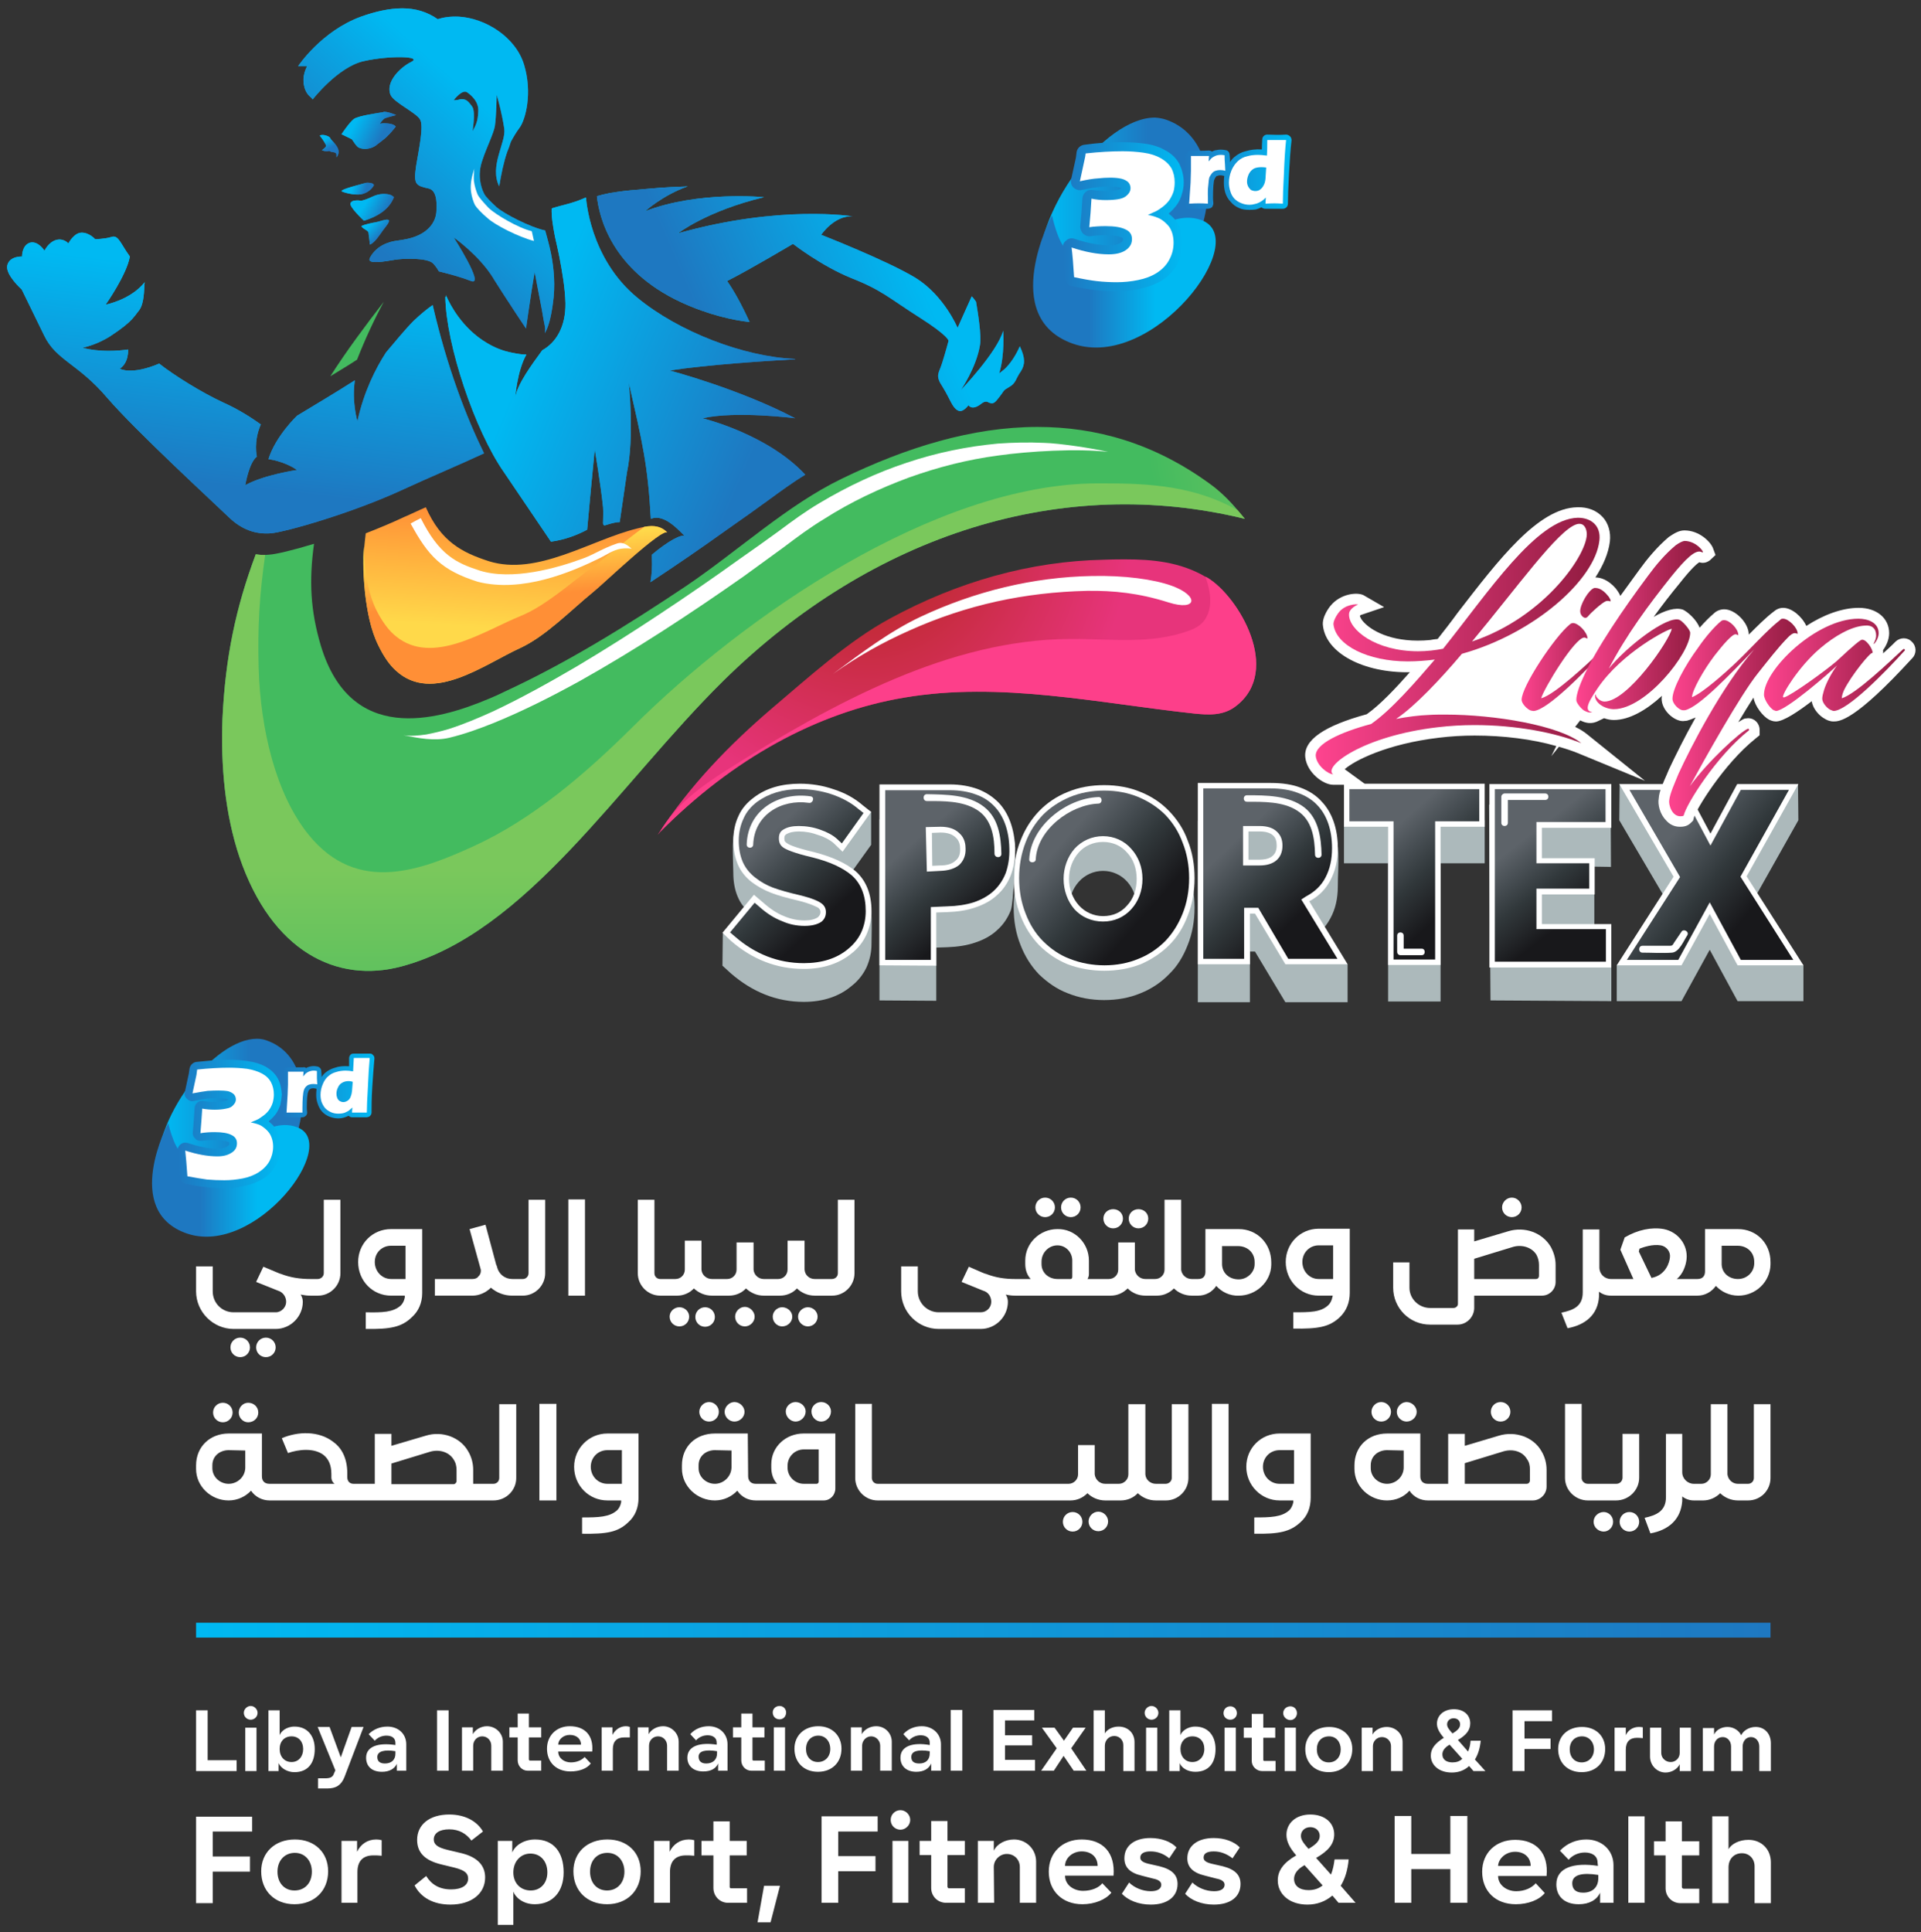 <svg version="1.2" xmlns="http://www.w3.org/2000/svg" viewBox="0 0 531 534" width="531" height="534"><rect x="0" y="0" width="531" height="534" fill="#333333" stroke="none"/><defs><clipPath clipPathUnits="userSpaceOnUse" id="cp1"><path d="m0 0h531v534h-531z"/></clipPath><linearGradient id="P" gradientUnits="userSpaceOnUse"/><linearGradient id="g1" x2="1" href="#P" gradientTransform="matrix(435.26,0,0,4.145,54.18,450.52)"><stop stop-color="#00b9f2"/><stop offset="1" stop-color="#1e78c1"/></linearGradient><linearGradient id="g2" x2="1" href="#P" gradientTransform="matrix(23.22,0,0,30.187,45.94,312.28)"><stop stop-color="#00b9f2"/><stop offset="1" stop-color="#1e78c1"/></linearGradient><linearGradient id="g3" x2="1" href="#P" gradientTransform="matrix(15.72,0,0,11.375,55.34,322.42)"><stop stop-color="#1e78c1"/><stop offset="1" stop-color="#00b9f2"/></linearGradient><linearGradient id="g4" x2="1" href="#P" gradientTransform="matrix(28.6,0,0,35.245,49.26,310.64)"><stop stop-color="#1e78c1"/><stop offset="1" stop-color="#00b9f2"/></linearGradient><linearGradient id="g5" x2="1" href="#P" gradientTransform="matrix(25.38,0,0,17.777,77.98,300.12)"><stop stop-color="#1e78c1"/><stop offset="1" stop-color="#00b9f2"/></linearGradient><linearGradient id="g6" x2="1" href="#P" gradientTransform="matrix(22.92,19.98,-20.057,23.008,293.74,232.68)"><stop stop-color="#5d6369"/><stop offset=".28" stop-color="#464d52"/><stop offset=".55" stop-color="#31383b"/><stop offset=".78" stop-color="#25282b"/><stop offset="1" stop-color="#18181b"/></linearGradient><linearGradient id="g7" x2="1" href="#P" gradientTransform="matrix(18.6,19.94,-20.993,19.582,211.16,232.18)"><stop stop-color="#5d6369"/><stop offset=".28" stop-color="#464d52"/><stop offset=".55" stop-color="#31383b"/><stop offset=".78" stop-color="#25282b"/><stop offset="1" stop-color="#18181b"/></linearGradient><linearGradient id="g8" x2="1" href="#P" gradientTransform="matrix(16.92,19.46,-22.262,19.357,253.34,232.1)"><stop stop-color="#5d6369"/><stop offset=".28" stop-color="#464d52"/><stop offset=".55" stop-color="#31383b"/><stop offset=".78" stop-color="#25282b"/><stop offset="1" stop-color="#18181b"/></linearGradient><linearGradient id="g9" x2="1" href="#P" gradientTransform="matrix(18.58,19.5,-16.896,16.099,342.18,231.68)"><stop stop-color="#5d6369"/><stop offset=".28" stop-color="#464d52"/><stop offset=".55" stop-color="#31383b"/><stop offset=".78" stop-color="#25282b"/><stop offset="1" stop-color="#18181b"/></linearGradient><linearGradient id="g10" x2="1" href="#P" gradientTransform="matrix(17.68,19.52,-18.918,17.135,382.12,231.88)"><stop stop-color="#5d6369"/><stop offset=".28" stop-color="#464d52"/><stop offset=".55" stop-color="#31383b"/><stop offset=".78" stop-color="#25282b"/><stop offset="1" stop-color="#18181b"/></linearGradient><linearGradient id="g11" x2="1" href="#P" gradientTransform="matrix(23.06,19.44,-19.337,22.938,461.16,232.04)"><stop stop-color="#5d6369"/><stop offset=".28" stop-color="#464d52"/><stop offset=".55" stop-color="#31383b"/><stop offset=".78" stop-color="#25282b"/><stop offset="1" stop-color="#18181b"/></linearGradient><linearGradient id="g12" x2="1" href="#P" gradientTransform="matrix(15.26,19.76,-18.715,14.453,420.9,232.18)"><stop stop-color="#5d6369"/><stop offset=".28" stop-color="#464d52"/><stop offset=".55" stop-color="#31383b"/><stop offset=".78" stop-color="#25282b"/><stop offset="1" stop-color="#18181b"/></linearGradient><linearGradient id="g13" x2="1" href="#P" gradientTransform="matrix(281.58,-45.26,28.426,176.852,135.66,183.3)"><stop stop-color="#43bb5f"/><stop offset=".66" stop-color="#43bb5f"/><stop offset=".75" stop-color="#5fc15e"/><stop offset=".85" stop-color="#7ac85c"/><stop offset="1" stop-color="#7ac85c"/></linearGradient><linearGradient id="g14" x2="1" href="#P" gradientTransform="matrix(53.5,0,0,28.134,196.76,81.6)"><stop stop-color="#00b9f2"/><stop offset="1" stop-color="#1e78c1"/></linearGradient><linearGradient id="g15" x2="1" href="#P" gradientTransform="matrix(-55.32,24.08,-25.146,-57.77,251.32,69.9)"><stop stop-color="#00b9f2"/><stop offset="1" stop-color="#1e78c1"/></linearGradient><linearGradient id="g16" x2="1" href="#P" gradientTransform="matrix(30,0,0,38.056,102.32,47.22)"><stop stop-color="#00b9f2"/><stop offset="1" stop-color="#1e78c1"/></linearGradient><linearGradient id="g17" x2="1" href="#P" gradientTransform="matrix(-32.88,36.04,-50.964,-46.495,133.76,29.34)"><stop stop-color="#00b9f2"/><stop offset="1" stop-color="#1e78c1"/></linearGradient><linearGradient id="g18" x2="1" href="#P" gradientTransform="matrix(6.78,0,0,4.599,98.5,35.56)"><stop stop-color="#00b9f2"/><stop offset="1" stop-color="#1e78c1"/></linearGradient><linearGradient id="g19" x2="1" href="#P" gradientTransform="matrix(7.16,3.74,-3.893,7.454,98.32,33.8)"><stop stop-color="#00b9f2"/><stop offset="1" stop-color="#1e78c1"/></linearGradient><linearGradient id="g20" x2="1" href="#P" gradientTransform="matrix(3.06,0,0,1.119,97.92,51.9)"><stop stop-color="#00b9f2"/><stop offset="1" stop-color="#1e78c1"/></linearGradient><linearGradient id="g21" x2="1" href="#P" gradientTransform="matrix(3.44,1.1,-0.644,2.014,97.54,51.52)"><stop stop-color="#00b9f2"/><stop offset="1" stop-color="#1e78c1"/></linearGradient><linearGradient id="g22" x2="1" href="#P" gradientTransform="matrix(4.62,0,0,2.83,101.52,57.3)"><stop stop-color="#00b9f2"/><stop offset="1" stop-color="#1e78c1"/></linearGradient><linearGradient id="g23" x2="1" href="#P" gradientTransform="matrix(4.98,2.96,-3.066,5.158,101.12,55.94)"><stop stop-color="#00b9f2"/><stop offset="1" stop-color="#1e78c1"/></linearGradient><linearGradient id="g24" x2="1" href="#P" gradientTransform="matrix(2.68,0,0,2.425,101.64,64.16)"><stop stop-color="#00b9f2"/><stop offset="1" stop-color="#1e78c1"/></linearGradient><linearGradient id="g25" x2="1" href="#P" gradientTransform="matrix(2.96,2.74,-4.236,4.576,101.68,62.68)"><stop stop-color="#00b9f2"/><stop offset="1" stop-color="#1e78c1"/></linearGradient><linearGradient id="g26" x2="1" href="#P" gradientTransform="matrix(1.06,0,0,1.253,89.06,40.38)"><stop stop-color="#00b9f2"/><stop offset="1" stop-color="#1e78c1"/></linearGradient><linearGradient id="g27" x2="1" href="#P" gradientTransform="matrix(1.32,2.46,-1.361,.73,89.24,38.82)"><stop stop-color="#00b9f2"/><stop offset="1" stop-color="#1e78c1"/></linearGradient><radialGradient id="g28" cx="0" cy="0" r="1" href="#P" gradientTransform="matrix(34.912,63.863,-63.863,34.912,239.449,148.854)"><stop stop-color="#b92826"/><stop offset=".13" stop-color="#b92826"/><stop offset="1" stop-color="#e7347b"/></radialGradient><linearGradient id="g29" x2="1" href="#P" gradientTransform="matrix(59.08,0,0,37.265,38.84,105.52)"><stop stop-color="#00b9f2"/><stop offset="1" stop-color="#1e78c1"/></linearGradient><linearGradient id="g30" x2="1" href="#P" gradientTransform="matrix(-6.82,58.18,-103.781,-12.165,72.04,76.4)"><stop stop-color="#00b9f2"/><stop offset="1" stop-color="#1e78c1"/></linearGradient><linearGradient id="g31" x2="1" href="#P" gradientTransform="matrix(-0.24,-112.32,236.504,-0.505,218.64,335.92)"><stop stop-color="#43bb5f"/><stop offset=".32" stop-color="#43bb5f"/><stop offset=".58" stop-color="#5fc15e"/><stop offset=".85" stop-color="#7ac85c"/><stop offset="1" stop-color="#7ac85c"/></linearGradient><linearGradient id="g32" x2="1" href="#P" gradientTransform="matrix(-2.22,32.3,-55.382,-3.806,146.66,142.06)"><stop stop-color="#ff8f36"/><stop offset=".5" stop-color="#ffb53f"/><stop offset="1" stop-color="#ffd94a"/></linearGradient><linearGradient id="g33" x2="1" href="#P" gradientTransform="matrix(-1.5,-15.02,32.071,-3.203,127,166.84)"><stop stop-color="#ff8f36"/><stop offset=".5" stop-color="#ffb53f"/><stop offset="1" stop-color="#ffd94a"/></linearGradient><linearGradient id="g34" x2="1" href="#P" gradientTransform="matrix(46.28,0,0,52.128,152.62,110.66)"><stop stop-color="#00b9f2"/><stop offset="1" stop-color="#1e78c1"/></linearGradient><linearGradient id="g35" x2="1" href="#P" gradientTransform="matrix(62.68,26.32,-23.009,54.796,144.82,100.36)"><stop stop-color="#00b9f2"/><stop offset="1" stop-color="#1e78c1"/></linearGradient><linearGradient id="g36" x2="1" href="#P" gradientTransform="matrix(76.22,0,0,68.821,364.6,178.56)"><stop stop-color="#fd438e"/><stop offset="1" stop-color="#921c41"/></linearGradient><linearGradient id="g37" x2="1" href="#P" gradientTransform="matrix(24.04,0,0,33.231,420.66,179.48)"><stop stop-color="#fd438e"/><stop offset="1" stop-color="#921c41"/></linearGradient><linearGradient id="g38" x2="1" href="#P" gradientTransform="matrix(32.14,0,0,43.519,436.08,173.08)"><stop stop-color="#fd438e"/><stop offset="1" stop-color="#921c41"/></linearGradient><linearGradient id="g39" x2="1" href="#P" gradientTransform="matrix(35.04,0,0,53.855,461.82,198.04)"><stop stop-color="#fd438e"/><stop offset="1" stop-color="#921c41"/></linearGradient><linearGradient id="g40" x2="1" href="#P" gradientTransform="matrix(38.6,0,0,25.233,487.58,183.7)"><stop stop-color="#fd438e"/><stop offset="1" stop-color="#921c41"/></linearGradient><linearGradient id="g41" x2="1" href="#P" gradientTransform="matrix(26.98,0,0,35.076,290.1,61.78)"><stop stop-color="#00b9f2"/><stop offset="1" stop-color="#1e78c1"/></linearGradient><linearGradient id="g42" x2="1" href="#P" gradientTransform="matrix(18.28,0,0,13.228,301.02,73.56)"><stop stop-color="#1e78c1"/><stop offset="1" stop-color="#00b9f2"/></linearGradient><linearGradient id="g43" x2="1" href="#P" gradientTransform="matrix(33.24,0,0,40.963,293.96,59.86)"><stop stop-color="#1e78c1"/><stop offset="1" stop-color="#00b9f2"/></linearGradient><linearGradient id="g44" x2="1" href="#P" gradientTransform="matrix(29.5,0,0,20.661,327.34,47.64)"><stop stop-color="#1e78c1"/><stop offset="1" stop-color="#00b9f2"/></linearGradient></defs><style>.a{fill:#fff}.b{fill:url(#g1)}.c{fill:url(#g2)}.d{fill:url(#g3)}.e{fill:url(#g4)}.f{fill:url(#g5)}.g{fill:#acb9bb}.h{fill:url(#g6)}.i{fill:url(#g7)}.j{fill:url(#g8)}.k{fill:url(#g9)}.l{fill:url(#g10)}.m{fill:url(#g11)}.n{fill:url(#g12)}.o{fill:url(#g13)}.p{fill:url(#g14)}.q{fill:url(#g15)}.r{fill:url(#g16)}.s{fill:url(#g17)}.t{fill:url(#g18)}.u{fill:url(#g19)}.v{fill:url(#g20)}.w{fill:url(#g21)}.x{fill:url(#g22)}.y{fill:url(#g23)}.z{fill:url(#g24)}.A{fill:url(#g25)}.B{fill:url(#g26)}.C{fill:url(#g27)}.D{fill:url(#g28)}.E{fill:#fd3f8a}.F{fill:url(#g29)}.G{fill:url(#g30)}.H{fill:url(#g31)}.I{fill:url(#g32)}.J{fill:url(#g33)}.K{fill:url(#g34)}.L{fill:url(#g35)}.M{fill:url(#g36)}.N{fill:url(#g37)}.O{fill:url(#g38)}.P{fill:url(#g39)}.Q{fill:url(#g40)}.R{fill:url(#g41)}.S{fill:url(#g42)}.T{fill:url(#g43)}.U{fill:url(#g44)}</style><g clip-path="url(#cp1)"><path fill-rule="evenodd" class="a" d="m65.4 489.5h-11.2v-16.8h3.2v13.8h8zm5.5 0h-3.1v-12h3.1zm-3.5-16.1c0-1 0.9-1.9 1.9-1.9 1 0 1.9 0.9 1.9 1.9 0 1.1-0.9 1.9-1.9 1.9-1 0-1.9-0.8-1.9-1.9zm19.6 10c0 3.9-1.9 6.4-5.6 6.4-1.9 0-3.7-1-4.4-2.5v2.2h-2.8v-16.8h3.1v6.9c0.3-1 1.8-2.4 4.1-2.4 3.6 0 5.6 2.6 5.6 6.2zm-3.2 0c0-2.1-1.3-3.5-3.2-3.5-2 0-3.3 1.4-3.3 3.5 0 2.1 1.3 3.6 3.3 3.6 1.9 0 3.2-1.5 3.2-3.6zm11.4 7.8c-0.9 2.2-2.3 3.1-4.7 3.1h-2.6v-2.8h2c1.5 0 2.1-0.4 2.4-1.3l0.4-0.9-4.9-12h3.3l3.1 8.4 3-8.4h3.3zm14.5-1.8v-1.9c-0.6 1.3-2 2.2-4.1 2.2-2.9 0-4.4-1.6-4.4-3.9 0-3.2 3.5-4.2 8.1-3.5v-0.6c0-1.5-1.2-2-2.5-2-1.2 0-2.4 0.5-3.2 1.4l-1.7-1.8c1.4-1.4 3.2-2.1 5.2-2.1 3 0 5.2 2 5.2 4.9v7.3zm-5.4-3.8c0 1.1 0.6 1.8 2.1 1.8 1.8 0 2.9-1 2.9-2.7v-0.7c-3-0.5-5 0-5 1.6zm19.7 3.8h-3.2v-16.7h3.2zm15-8v8h-3.2v-6.9c0-1.5-1.1-2.6-2.5-2.6-1.4 0-2.5 1.1-2.5 2.6v6.9h-3.1v-12h3v1.9c0.7-1.3 2.3-2.2 3.9-2.2 2.4 0 4.4 1.9 4.4 4.3zm4.1 5.1v-6.3h-2.3v-2.8h2.3v-3.8h3.1v3.8h3.4v2.8h-3.4v6.1c0 0.2 0.2 0.3 0.3 0.3h3.1v2.8h-3.7c-1.6 0-2.8-1.3-2.8-2.9zm14.7 0.6c1.6 0 3-0.6 3.8-1.5l1.7 1.8c-1 1.4-3.2 2.2-5.6 2.2-3.9 0-6.5-2.5-6.5-6.3 0-3.6 2.6-6.2 6.3-6.2 4.2 0 6.6 2.6 6.2 7h-9.4c0 1.8 1.6 3 3.5 3zm-3.5-4.9h6.3c0-1.5-1.1-2.7-3.1-2.7-1.8 0-3.2 1.3-3.2 2.7zm19.8-4.9v2.9q-0.8 0-1.6 0c-2 0-3.1 1.1-3.1 3.2v6h-3.1v-12h3v2.1c0.7-1.4 2.1-2.4 3.7-2.4q0.6 0 1.1 0.2zm13.5 4.1v8h-3.2v-6.9c0-1.5-1.1-2.6-2.5-2.6-1.4 0-2.5 1.1-2.5 2.6v6.9h-3.1v-12h3v1.9c0.7-1.3 2.3-2.2 4-2.2 2.3 0 4.3 1.9 4.3 4.3zm10.9 8v-2c-0.6 1.4-2 2.2-4.1 2.2-2.8 0-4.4-1.6-4.4-3.8 0-3.3 3.6-4.3 8.1-3.6v-0.6c0-1.4-1.2-2-2.5-2-1.2 0-2.4 0.5-3.2 1.4l-1.6-1.7c1.3-1.5 3.2-2.2 5.1-2.2 3 0 5.2 2.1 5.2 5v7.3zm-5.4-3.9c0 1.1 0.6 1.9 2.1 1.9 1.9 0 3-1.1 3-2.8v-0.6c-3.1-0.5-5.1-0.1-5.1 1.5zm11.8 1v-6.3h-2.3v-2.8h2.3v-3.8h3.1v3.8h3.3v2.8h-3.3v6.1c0 0.2 0.1 0.3 0.3 0.3h3.1v2.8h-3.7c-1.6 0-2.8-1.3-2.8-2.9zm12.1 2.9h-3.1v-12h3.1zm-3.4-16.1c0-1 0.8-1.8 1.9-1.8 1 0 1.8 0.8 1.8 1.8 0 1.1-0.8 1.9-1.8 1.9-1.1 0-1.9-0.8-1.9-1.9zm6 10c0-3.6 2.7-6.2 6.6-6.2 3.8 0 6.4 2.6 6.4 6.2 0 3.8-2.6 6.4-6.5 6.4-3.9 0-6.5-2.6-6.5-6.4zm9.9 0.1c0-2.2-1.4-3.7-3.3-3.7-2 0-3.4 1.5-3.4 3.7 0 2.1 1.3 3.6 3.3 3.6 2 0 3.4-1.5 3.4-3.6zm17-2v8h-3.2v-6.9c0-1.4-1.1-2.6-2.5-2.6-1.4 0-2.5 1.2-2.5 2.6v6.9h-3.1v-12h3v1.9c0.7-1.3 2.3-2.2 4-2.2 2.4 0 4.3 1.9 4.3 4.3zm10.9 8v-2c-0.6 1.4-2 2.3-4.1 2.3-2.8 0-4.4-1.6-4.4-3.9 0-3.3 3.6-4.3 8.1-3.5v-0.7c0-1.4-1.2-2-2.5-2-1.2 0-2.4 0.5-3.2 1.4l-1.6-1.7c1.3-1.5 3.2-2.2 5.1-2.2 3 0 5.3 2.1 5.3 5v7.3zm-5.5-3.8c0 1.1 0.6 1.8 2.2 1.8 1.8 0 2.9-1 2.9-2.8v-0.6c-3.1-0.5-5.1-0.1-5.1 1.6zm10.9-13h3.2v16.8h-3.2zm23.3 16.8h-11.5v-16.8h11.3v2.9h-8.1v4.1h7.5v2.8h-7.5v4h8.3zm7.9-4.1l-2.7 4.1h-3.5l4.3-6.2-4.1-5.7h3.5l2.6 3.6 2.5-3.6h3.5l-4 5.7 4.2 6.2h-3.5zm19.6-3.8v8h-3.1v-7.2c0-1.4-1.1-2.5-2.5-2.5-1.5 0-2.6 1.2-2.6 2.7v7h-3.1v-16.8h3.1v6.4c0.6-1.1 2.1-1.9 3.8-1.9 2.6 0 4.4 1.8 4.4 4.3zm6.3 8h-3.1v-12h3.1zm-3.5-16.1c0-1 0.9-1.9 1.9-1.9 1 0 1.9 0.9 1.9 1.9 0 1.1-0.9 1.9-1.9 1.9-1 0-1.9-0.8-1.9-1.9zm19.6 10c0 3.9-1.9 6.3-5.6 6.3-1.9 0-3.7-0.9-4.3-2.4v2.2h-2.9v-16.8h3.1v6.9c0.3-1 1.8-2.4 4.1-2.4 3.6 0 5.6 2.6 5.6 6.2zm-3.1 0c0-2.1-1.3-3.5-3.3-3.5-1.9 0-3.3 1.4-3.3 3.5 0 2.1 1.3 3.6 3.3 3.6 1.9 0 3.3-1.5 3.3-3.6zm8.7 6.1h-3.1v-12h3.1zm-3.4-16c0-1.1 0.8-1.9 1.9-1.9 1 0 1.8 0.8 1.8 1.9 0 1-0.8 1.8-1.8 1.8-1.1 0-1.9-0.8-1.9-1.8zm7.8 13.2v-6.4h-2.2v-2.8h2.2v-3.8h3.2v3.8h3.3v2.8h-3.3v6.1c0 0.2 0.1 0.3 0.3 0.3h3.1v2.8h-3.7c-1.6 0-2.9-1.3-2.9-2.8zm12.2 2.8h-3.1v-12h3.1zm-3.5-16c0-1.1 0.9-1.9 2-1.9 1 0 1.8 0.8 1.8 1.9 0 1-0.8 1.9-1.8 1.9-1.1 0-2-0.9-2-1.9zm6.1 9.9c0-3.6 2.7-6.1 6.6-6.1 3.8 0 6.4 2.5 6.4 6.1 0 3.8-2.7 6.4-6.5 6.4-3.9 0-6.5-2.6-6.5-6.4zm9.8 0.1c0-2.1-1.3-3.6-3.2-3.6-2.1 0-3.4 1.4-3.4 3.6 0 2.1 1.3 3.6 3.3 3.6 2 0 3.3-1.5 3.3-3.6zm17.1-2v8h-3.2v-6.9c0-1.4-1.1-2.5-2.5-2.5-1.4 0-2.5 1.1-2.5 2.5v6.9h-3.1v-12h3v1.9c0.7-1.3 2.3-2.1 3.9-2.1 2.4 0 4.4 1.8 4.4 4.2zm18.4 6.6c-1.3 1.2-2.9 1.8-4.8 1.8-3.5 0-5.8-2-5.8-4.7 0-1.9 1.2-3.4 3.6-4.9-1.3-1.5-1.9-2.7-1.9-3.9 0-2.2 1.8-4 4.7-4 2.7 0 4.5 1.6 4.5 3.9 0 1.8-1 3.2-3.4 4.6l2.8 3.2c0.4-0.9 0.6-1.8 0.7-3h2.8q-0.3 3.1-1.6 5.2l2.9 3.2h-3.3zm-1.9-2l-3.5-3.9c-1.4 0.8-2 1.7-2 2.7 0 1.4 1.1 2.2 2.8 2.2 1.1 0 2-0.3 2.7-1zm-2.7-7c1.5-0.9 2.1-1.6 2.1-2.5 0-1-0.7-1.7-1.8-1.7-1 0-1.8 0.7-1.8 1.7 0 0.7 0.5 1.4 1.5 2.5zm19.9 1.4h7.2v2.9h-7.2v6.1h-3.3v-16.8h10.9v3h-7.6zm9.3 2.9c0-3.6 2.7-6.1 6.6-6.1 3.8 0 6.4 2.5 6.4 6.1 0 3.8-2.6 6.4-6.5 6.4-3.9 0-6.5-2.6-6.5-6.4zm9.9 0.1c0-2.1-1.4-3.6-3.3-3.6-2 0-3.4 1.4-3.4 3.6 0 2.1 1.3 3.6 3.3 3.6 2 0 3.4-1.5 3.4-3.6zm13.5-6.1v3q-0.8-0.1-1.6-0.1c-2 0-3.1 1.1-3.1 3.3v5.9h-3.1v-12h3.1v2.1c0.6-1.4 2-2.3 3.6-2.3q0.6 0 1.1 0.1zm13.3 12.1h-3.1v-1.9c-0.6 1.3-2.2 2.3-3.9 2.3-2.4 0-4.3-2-4.3-4.4v-8h3.1v7c0 1.4 1.2 2.5 2.6 2.5 1.4 0 2.5-1.1 2.5-2.5v-7h3.1zm22.1-7.7v7.7h-3.2v-6.8c0-1.5-1-2.6-2.3-2.6-1.4 0-2.3 1.2-2.3 2.6v6.8h-3.2v-6.8c0-1.5-1-2.6-2.3-2.6-1.5 0-2.4 1.2-2.4 2.6v6.8h-3.1v-11.9h3.1v1.8c0.6-1.3 2.1-2.1 3.7-2.1 1.7 0 3.2 1 3.8 2.3 0.6-1.3 2.2-2.3 4-2.3 2.5 0 4.2 1.9 4.2 4.5zm-430.7 31.3h10.3v4.2h-10.3v8.7h-4.6v-23.9h15.5v4.1h-10.9z"/><path fill-rule="evenodd" class="a" d="m72.2 517.2c0-5.2 3.8-8.8 9.3-8.8 5.5 0 9.2 3.6 9.2 8.8 0 5.4-3.8 9.1-9.3 9.1-5.5 0-9.2-3.7-9.2-9.1zm14 0.1c0-3-1.9-5.2-4.7-5.2-2.8 0-4.8 2.1-4.8 5.2 0 3.1 1.9 5.2 4.7 5.2 2.9 0 4.8-2.1 4.8-5.2zm19.3-8.7v4.3c-0.8-0.1-1.5-0.1-2.3-0.1-2.9 0-4.4 1.6-4.4 4.6v8.5h-4.4v-17.1h4.3v3c1-2.1 2.9-3.4 5.3-3.4q0.8 0 1.5 0.2zm9.1 12.5l3.2-2.6c1.5 2.4 3.7 3.7 6.9 3.7 2.9 0 4.7-1.1 4.7-3 0-1.5-1-2.3-3.7-3l-3.7-0.9c-4.6-1.1-6.7-3.3-6.7-6.8 0-4.1 3.3-7 8.9-7 4.4 0 7.7 1.9 9.3 4.7l-3.2 2.5c-1.4-1.9-3.4-3.1-6.1-3.1-2.8 0-4.3 1.1-4.3 2.8 0 1.3 0.9 2.2 3.9 2.9l3.8 0.9c4.4 1.1 6.5 3.4 6.5 6.7 0 4.5-3.8 7.5-9.6 7.5-4.8 0-8.2-2-9.9-5.3zm41.2-3.6c0 5.2-2.9 8.8-8 8.8-3.3 0-5.4-2-5.9-3.5v9.2h-4.3v-23.2h4v3.2c0.9-2.2 3.5-3.6 6.3-3.6 5.2 0 7.9 3.6 7.9 9.1zm-4.5 0c0-3.1-1.9-5.2-4.7-5.2-2.7 0-4.7 2.2-4.7 5.2 0 3 2 5 4.8 5 2.7 0 4.6-2 4.6-5zm7.2-0.3c0-5.2 3.8-8.8 9.4-8.8 5.5 0 9.2 3.6 9.2 8.8 0 5.4-3.8 9.1-9.3 9.1-5.5 0-9.3-3.7-9.3-9.1zm14.1 0.1c0-3-1.9-5.2-4.7-5.2-2.9 0-4.8 2.1-4.8 5.2 0 3.1 1.9 5.2 4.7 5.2 2.8 0 4.8-2.1 4.8-5.2zm19.3-8.7v4.3c-0.8-0.1-1.6-0.1-2.3-0.1-2.9 0-4.4 1.6-4.4 4.6v8.5h-4.4v-17.1h4.3v3c1-2.1 2.9-3.4 5.3-3.4q0.8 0 1.5 0.2zm5.3 13.2v-9h-3.3v-4h3.3v-5.4h4.5v5.4h4.7v4h-4.7v8.7c0 0.2 0.1 0.4 0.4 0.4h4.4v4h-5.3c-2.2 0-4-1.8-4-4.1zm18.4-0.6l-2.6 10.1h-3.6l1.8-10.1zm16.1-8.2h10.3v4.2h-10.3v8.7h-4.6v-23.9h15.5v4.2h-10.9zm19.4 12.9h-4.4v-17.1h4.4zm-4.9-22.9c0-1.5 1.2-2.7 2.7-2.7 1.4 0 2.7 1.2 2.7 2.7 0 1.5-1.3 2.7-2.7 2.7-1.5 0-2.7-1.2-2.7-2.7zm11.2 18.8v-9.1h-3.2v-3.9h3.2v-5.5h4.5v5.5h4.8v3.9h-4.8v8.7c0 0.3 0.2 0.5 0.4 0.5h4.4v4h-5.2c-2.3 0-4.1-1.8-4.1-4.1zm29-7.3v11.4h-4.5v-9.9c0-2-1.5-3.6-3.6-3.6-1.9 0-3.6 1.6-3.6 3.6l0.1 9.9h-4.5v-17.1h4.4v2.7c0.9-1.9 3.2-3.1 5.6-3.1 3.4 0 6.1 2.7 6.1 6.1zm13 8.1c2.2 0 4.3-0.8 5.3-2.1l2.5 2.6c-1.5 1.9-4.6 3.2-8 3.2-5.6 0-9.3-3.7-9.3-9 0-5.3 3.8-8.9 9.1-8.9 5.9 0 9.3 3.7 8.8 10h-13.4c0 2.5 2.3 4.2 5 4.2zm-5-6.9h9c0-2.3-1.6-4-4.4-4-2.6 0-4.6 1.9-4.6 4zm15.7 7.7l2-3.1c1.4 1.4 3.7 2.4 6 2.4 1.9 0 2.9-0.7 2.9-1.8 0-0.8-0.7-1.4-2.3-1.7l-3.1-0.8c-3.4-0.8-4.8-2.4-4.8-4.8 0-3.4 2.7-5.6 7.2-5.6 3 0 5.7 1 7.2 2.6l-2 3c-1.6-1.3-3.3-1.9-5.2-1.9-1.8 0-2.8 0.6-2.8 1.7 0 0.8 0.6 1.3 2.2 1.7l3.1 0.7c3.6 0.9 5 2.5 5 4.9 0 3.5-2.8 5.7-7.4 5.7-3.4 0-6.3-1.2-8-3zm17.5 0l2-3.1c1.4 1.4 3.7 2.4 6 2.4 1.9 0 2.9-0.7 2.9-1.8 0-0.8-0.7-1.4-2.3-1.7l-3.1-0.8c-3.4-0.8-4.9-2.4-4.9-4.8 0-3.4 2.8-5.6 7.3-5.6 3 0 5.7 1 7.2 2.6l-2 3c-1.7-1.3-3.4-1.9-5.2-1.9-1.9 0-2.8 0.6-2.8 1.7 0 0.8 0.6 1.3 2.2 1.7l3.1 0.7c3.5 0.9 4.9 2.5 4.9 4.9 0 3.5-2.7 5.7-7.4 5.7-3.3 0-6.3-1.2-7.9-3zm40.7 0.5c-1.9 1.6-4.2 2.5-6.9 2.5-5 0-8.2-2.9-8.2-6.7 0-2.7 1.6-4.9 5.1-6.9-1.9-2.2-2.7-3.9-2.7-5.7 0-3.1 2.5-5.6 6.6-5.6 4 0 6.6 2.3 6.6 5.5 0 2.5-1.5 4.5-5 6.5l4.1 4.6c0.5-1.2 0.8-2.6 1-4.2h3.9q-0.4 4.4-2.2 7.3l4.1 4.7h-4.7zm-2.7-2.8l-5-5.6c-2 1.1-2.9 2.4-2.9 3.8 0 1.9 1.5 3.1 4 3.1 1.5 0 2.8-0.4 3.9-1.3zm-3.9-10.1c2.2-1.3 3.1-2.3 3.1-3.6 0-1.4-1.1-2.4-2.6-2.4-1.5 0-2.6 1-2.6 2.4 0 1.1 0.7 2 2.1 3.6zm43.9 14.9h-4.7v-9.3h-10.8v9.3h-4.6v-24h4.6v10.5h10.8v-10.5h4.7zm13.5-3.2c2.3 0 4.3-0.9 5.4-2.2l2.5 2.7c-1.5 1.9-4.6 3.1-8 3.1-5.6 0-9.3-3.6-9.3-9 0-5.2 3.8-8.8 9.1-8.8 5.9 0 9.3 3.7 8.7 10h-13.4c0 2.5 2.4 4.2 5 4.2zm-5-7h9c0-2.2-1.6-3.9-4.3-3.9-2.6 0-4.6 1.9-4.7 3.9zm28.2 10.2v-2.8c-0.9 2-3 3.2-5.9 3.2-4.1 0-6.2-2.3-6.2-5.5 0-4.7 5-6.1 11.5-5.1l-0.1-0.9c0-2-1.7-2.8-3.5-2.8-1.7 0-3.4 0.7-4.5 2l-2.4-2.5c2-2.1 4.6-3.1 7.3-3.1 4.3 0 7.5 3 7.5 7.1v10.4zm-7.7-5.4c0 1.5 0.8 2.6 3 2.6 2.6 0 4.2-1.5 4.2-4v-0.9c-4.4-0.7-7.2-0.1-7.2 2.3zm15.5-18.5h4.5v23.9h-4.5zm10.3 19.9v-9.1h-3.2v-3.9h3.2v-5.5h4.5v5.5h4.8v3.9h-4.8v8.7c0 0.3 0.2 0.5 0.5 0.5h4.3v4h-5.2c-2.3 0-4.1-1.8-4.1-4.1zm29.1-7.2v11.3h-4.5v-10.2c0-2.1-1.5-3.6-3.5-3.6-2.2 0-3.7 1.6-3.7 3.9v9.9h-4.5v-24h4.5v9.1c0.8-1.5 3-2.6 5.5-2.6 3.6 0 6.2 2.6 6.2 6.2z"/><path class="b" d="m489.4 448.5h-435.2v4.1h435.2z"/><path class="c" d="m71.1 287.1h-0.1c-11.9 0-29.2 22-27.8 39.3 0.5 6.1 2.7 11.4 8.2 13 4.2 1.1 7.8-0.6 11.2-2.5 22.7-12.1 27.9-43.4 11.2-49.3q-1.3-0.5-2.7-0.5z"/><path class="d" d="m51.6 340.9c19 6.6 43-25 30.4-29.4-8.9-3.2-17.1 8.4-26.8 8.7-1.6 0.1-3.4 0-5-1.4-2.3-2-3.7-8.4-3.7-8.4 0 0-12.9 24.2 5.1 30.5z"/><path class="e" d="m63.2 292.9h-0.1-0.1-0.1-0.1-0.1c-2.6 0-5.4 0.3-8.4 0.6-0.9 0.1-1.7 0.8-1.9 1.8q-0.1 0.7-0.2 1.4l-1.1 5.1c-0.2 0.7 0 1.4 0.6 1.9 0.5 0.5 1.2 0.8 1.9 0.6q2.6-0.5 4-0.7c2-0.1 3.9-0.1 5 0.1 0.4 0.1 0.5 0.2 0.4 0.3-0.2 0.1-0.5 0.2-0.9 0.3-1.3 0.3-3.8 0.4-5.8 0-0.6-0.1-1.2 0-1.7 0.4-0.5 0.4-0.8 1-0.8 1.6q-0.2 3.3-0.5 6.7c-0.1 0.6 0.2 1.3 0.7 1.7 0.4 0.5 1.1 0.7 1.7 0.6q1.6-0.2 3.6-0.2c2.3 0 3.4 0.3 3.8 0.5 0.3 0.1 0.3 0.2 0.3 0.4 0 0.3 0 0.5-0.5 0.8q-1 0.7-2.8 0.7c-2.4 0-5.2-0.6-8.2-1.6-0.7-0.2-1.4-0.1-2 0.4-0.6 0.5-0.9 1.2-0.8 1.9 0.2 1.7 0.4 4.1 0.6 7 0 1 0.7 1.8 1.7 2q3.2 0.7 5.6 0.9 2.3 0.3 4.8 0.3h0.1 0.1 0.1q2.7 0 5.4-0.6 2.9-0.6 5.2-2c1.6-1 2.8-2.3 3.6-3.9q1.3-2.3 1.3-5c0-0.9-0.1-1.8-0.3-2.7q-0.4-1.3-1.2-2.4-0.7-1-1.8-1.8 0-0.1 0-0.1 0 0 0.1-0.1c0.7-0.6 1.3-1.2 1.9-2q0.8-1.2 1.2-2.5 0.3-1.3 0.4-2.7v-0.1-0.1c-0.1-1.5-0.4-3-1.1-4.3q-1.1-2-3.4-3.3-2-1.1-4.8-1.5-2.6-0.4-5.4-0.4z"/><path class="a" d="m51.8 325.1q-0.3-4.5-0.6-7.1 4.9 1.6 8.9 1.6 2.4 0 3.9-1 1.5-0.9 1.5-2.6 0-1.6-1.5-2.3-1.5-0.8-4.7-0.8-2.1 0-3.9 0.3 0.3-3.5 0.5-6.8 1.6 0.3 3.4 0.3 1.9 0 3.2-0.3 1.4-0.2 2-1 0.7-0.7 0.7-1.5 0-0.8-0.5-1.4-0.6-0.6-1.6-0.9-1.1-0.2-2.7-0.2-1.4 0-3 0.1-1.5 0.2-4.2 0.7l1.1-5.1q0.1-0.7 0.2-1.5 4.8-0.5 8.8-0.5 2.6 0 5 0.3 2.4 0.4 4.1 1.3 1.7 0.9 2.5 2.4 0.8 1.5 0.8 3.4 0 1.1-0.3 2.2-0.3 1-0.9 1.9-0.6 0.9-1.5 1.6-0.8 0.6-1.6 1.1-0.8 0.4-2.1 0.9 1.4 0.3 2.2 0.6 0.8 0.3 1.5 0.9 0.8 0.6 1.4 1.4 0.5 0.7 0.8 1.7 0.3 1 0.3 2.1 0 2.1-1 4-1 1.8-3 3.1-1.9 1.2-4.4 1.7-2.6 0.5-5.1 0.5-2.5 0-4.8-0.2-2.2-0.3-5.4-0.9z"/><path class="f" d="m102.3 291.2h-0.1c-1.3 0-2.3 0-4.4 0h-0.1q-0.5 0-0.8 0.3c-0.2 0.2-0.4 0.6-0.4 0.9q0 1.3 0 2.3c-1.6-0.1-2.8 0-3.9 0.4q-1.5 0.4-2.7 1.4-0.6 0.5-1 1.2 0-0.7-0.1-1.7c0-0.6-0.4-1-0.9-1.2-0.9-0.2-1.6-0.2-2.3 0-0.4 0.1-0.7 0.2-1 0.4-0.2-0.2-0.5-0.3-0.8-0.2-1.4 0-2.3 0-4.2 0-0.2 0-0.6 0.1-0.9 0.3-0.2 0.3-0.4 0.6-0.4 0.9q0.1 1.2 0.1 2l-0.5 9.2c0 0.4 0.1 0.7 0.3 1 0.3 0.3 0.7 0.4 1 0.4 1.6 0 3 0 4.4 0 0.4 0 0.7-0.2 0.9-0.4 0.3-0.2 0.4-0.6 0.4-0.9q-0.1-0.9-0.1-1.4 0-1.6 0.1-2.8c0.1-1 0.2-1.4 0.3-1.5 0-0.3 0.2-0.5 0.3-0.6q0.2-0.2 0.4-0.3c0.3-0.1 0.8-0.2 1.5 0q0.1 0.1 0.1 0.1-0.1 0.8-0.1 1.6 0 1.3 0.4 2.4 0.4 1.3 1.2 2.2 0.8 0.9 2 1.4c0.8 0.3 1.6 0.5 2.4 0.5h0.1 0.1q0.7 0 1.4-0.2 0.7-0.2 1.3-0.5 0.1 0 0.1 0c0.3 0.3 0.6 0.4 0.9 0.4 1.6 0 2.4 0 4.1 0 0.3-0.1 0.7-0.1 0.9-0.4 0.2-0.2 0.4-0.5 0.4-0.9 0-1.5 0-3.9 0.2-7 0.2-3.1 0.4-5.8 0.6-8 0-0.3-0.1-0.7-0.4-0.9-0.2-0.3-0.5-0.4-0.8-0.4z"/><path fill-rule="evenodd" class="a" d="m81.5 307.5q1.1 0 2.1 0 0-0.8 0-1.4 0-1.6 0.1-2.9 0.1-1.3 0.3-1.9 0.2-0.6 0.6-1 0.4-0.4 0.8-0.5 0.5-0.2 1.2-0.2 0.5 0 1.1 0.1l-0.1-1.7q0-0.8 0-2-0.5-0.1-0.9-0.1-0.4 0-0.8 0.1-0.4 0.1-0.8 0.3-0.3 0.2-0.6 0.4-0.3 0.3-0.7 0.8l0.1-1.3q-1.3 0-2.2 0-0.8 0-2.1 0 0 1.2 0 2 0 0.8 0 1.6l-0.1 2.8-0.3 4.9q1.2 0 2.3 0zm20.2-7.1q0.2-4.7 0.5-8-1.1 0-2.2 0-0.9 0-2.2 0-0.1 2.4-0.2 3.7-1.2-0.2-2.1-0.2-1.4 0-2.6 0.4-1.2 0.3-2.1 1.1-1 0.8-1.6 2.3-0.6 1.4-0.6 2.9 0 1.1 0.3 2 0.4 1 1 1.7 0.7 0.7 1.6 1.1 0.9 0.4 2 0.4 0.6 0 1.2-0.1 0.6-0.1 1.1-0.4 0.5-0.2 0.8-0.5 0.3-0.3 0.8-0.7l-0.1 1.4q1.3 0 2.2 0 0.7 0 1.9 0 0-2.3 0.3-7.1zm-4.4 1.2q-0.1 0.9-0.4 1.6-0.3 0.7-0.8 1-0.6 0.4-1.2 0.4-0.5 0-1-0.3-0.5-0.3-0.7-0.9-0.2-0.5-0.2-1.1 0-0.9 0.4-1.7 0.4-0.9 1.1-1.3 0.8-0.5 1.9-0.5 0.5 0 1.1 0.2-0.1 1.7-0.2 2.6z"/><path fill-rule="evenodd" class="a" d="m291.6 333.7c0 1.5-1.2 2.7-2.7 2.7-1.5 0-2.7-1.2-2.7-2.7 0-1.5 1.2-2.7 2.7-2.7 1.5 0 2.7 1.2 2.7 2.7zm7.1 0c0 1.5-1.2 2.7-2.7 2.7-1.5 0-2.7-1.2-2.7-2.7 0-1.5 1.2-2.7 2.7-2.7 1.5 0 2.7 1.2 2.7 2.7zm11.7 3.1c0 1.5-1.2 2.7-2.7 2.7-1.5 0-2.7-1.2-2.7-2.7 0-1.5 1.2-2.6 2.7-2.6 1.5 0 2.7 1.1 2.7 2.6zm7 0c0 1.5-1.2 2.7-2.7 2.7-1.5 0-2.7-1.2-2.7-2.7 0-1.5 1.2-2.6 2.7-2.6 1.5 0 2.7 1.1 2.7 2.6zm103.2-3.1c0 1.5-1.2 2.7-2.7 2.7-1.5 0-2.7-1.2-2.7-2.7 0-1.4 1.2-2.7 2.7-2.7 1.5 0 2.7 1.3 2.7 2.7zm68.8 15.1v0.7c-0.1 4.8-4.1 8.6-8.9 8.6-2.5 0-4.7-1.1-6.2-2.7-1.2 1.7-3.1 2.7-5.1 2.7h-23.9c-1.3 0-2.4-0.4-3.3-1.1v1.3c-0.3 5.1-3.8 7.9-8.7 8.8l-1.7-4.3c3.4-0.7 5.9-1.8 5.9-5.6v-17.4h4.6v10.5c0 1.8 1.4 3.2 3.2 3.2h6.2l-3.6-8.1 1.2-3.4c3.6-2.1 7.4-2.9 10.8-2.3 4 0.8 6.7 4.4 6.3 8.3-0.2 1.8-1 4.1-2.7 5.5h5.7c1.4 0 2.1-0.8 2.1-2.1v-11.7h9.1c5.1 0 9 3.9 9 9.1zm-30.3-4.6c-2.3-0.4-4.8 0.5-5.9 0.9l-0.2 0.8 3.5 7.3c4.1-0.8 5-4.5 5.1-5.7 0.2-1.5-0.9-3-2.5-3.3zm25.8 4.5c0-2.6-2-4.4-4.6-4.4h-4.4v5.2c0.1 2.4 2.1 4 4.5 4 2.4 0 4.4-1.8 4.5-4.2zm-287.3 15.3c0 1.5-1.2 2.7-2.7 2.7-1.5 0-2.7-1.2-2.7-2.7 0-1.5 1.2-2.7 2.7-2.7 1.5 0 2.7 1.2 2.7 2.7z"/><path fill-rule="evenodd" class="a" d="m231.6 331.6h4.6v20.3c0 3.4-2.8 6.2-6.2 6.2h-4.8c-1.9 0-3.7-0.8-4.9-2-1.1 1.2-2.8 2-4.7 2h-4.5c-1.9 0-3.6-0.8-4.9-2-1.1 1.2-2.8 2-4.7 2h-4.7c-2 0-3.7-0.8-5-2-1.1 1.2-2.8 2-4.6 2h-4.7c-3.4 0-6.2-2.8-6.2-6.2v-20.3h4.6v20.3c0 0.9 0.7 1.6 1.6 1.6h4.2c1.4 0 2.6-1.1 2.6-2.6v-8h4.6v8c0.1 1.5 1.4 2.6 2.9 2.6h4.2c1.4 0 2.6-1.1 2.6-2.6v-7.5h4.7v7.5c0.1 1.5 1.4 2.6 2.8 2.6h4c1.4 0 2.6-1.1 2.6-2.6v-8h4.7v8c0.1 1.5 1.3 2.6 2.8 2.6h4.7c1 0 1.7-0.7 1.7-1.6zm-23 32.3c0 1.5-1.3 2.7-2.7 2.7-1.5 0-2.7-1.2-2.7-2.7 0-1.4 1.2-2.7 2.7-2.7 1.4 0 2.7 1.3 2.7 2.7z"/><path fill-rule="evenodd" class="a" d="m187.8 361.3c-1.5 0-2.7 1.2-2.7 2.6 0 1.5 1.2 2.7 2.7 2.7 1.5 0 2.7-1.2 2.7-2.7 0-1.4-1.2-2.6-2.7-2.6zm28.4 0c-1.4 0-2.6 1.2-2.6 2.6 0 1.5 1.2 2.7 2.6 2.7 1.5 0 2.8-1.2 2.8-2.7 0-1.4-1.3-2.6-2.8-2.6zm-149.8 8.4c-1.5 0-2.7 1.2-2.7 2.7 0 1.5 1.2 2.7 2.7 2.7 1.5 0 2.7-1.2 2.7-2.7 0-1.5-1.2-2.7-2.7-2.7z"/><path fill-rule="evenodd" class="a" d="m76.2 372.4c0 1.5-1.2 2.7-2.7 2.7-1.5 0-2.7-1.2-2.7-2.7 0-1.5 1.2-2.7 2.7-2.7 1.5 0 2.7 1.2 2.7 2.7zm13.3-40.8h4.6v20.3c0 3.4-2.8 6.2-6.2 6.2h-2.1c-0.9 0-1.7-0.1-2.7-0.3 0.4 0.6 0.6 1.3 0.6 2 0 4.1-3.4 7.5-7.5 7.5h-11.6c-5.7 0-10.4-4.7-10.4-10.4v-6.9h4.6v6.9c0 3.2 2.5 5.8 5.8 5.8h11.6c1.6 0 2.9-1.4 2.9-2.9 0-1.4-0.9-2.7-2.3-3.1l-6-2.4 2-4.2c3.9 1.6 4.4 1.9 4.9 2 2.6 1 5.2 1.4 8.2 1.4h1.9c0.9 0 1.7-0.7 1.7-1.6zm67.6-0.1h4.6v26.6h-4.6zm207.4 8.1h8.6v17.7c0 2.7-0.9 5-2.8 6.8-2.9 2.7-6 3.2-12.8 3.1v-4.5c4.6 0 7.6 0 9.7-2 0.5-0.5 0.9-1.2 1.1-2.2l0.1-0.4h-3.9c-5.1 0-9.1-4.2-9.1-9.3 0-5.1 4-9.2 9.1-9.2zm4 4.6h-4c-2.5 0-4.5 2-4.5 4.6 0 2.6 2 4.7 4.5 4.7h4z"/><path fill-rule="evenodd" class="a" d="m146.1 351.9c0 0.9-0.7 1.6-1.6 1.6h-2.9c-2 0-3.7-1.3-4.2-3.3l-0.1-0.4q0-0.1-0.1-0.1l-3-11.2-4.4 1.2 3.1 11.2c0.1 0.8-0.2 1.5-0.6 1.8-0.2 0.4-0.8 0.8-1.7 0.8h-10.4v4.6h10.4c1.9 0 3.8-0.9 5.1-2.2 1.6 1.4 3.7 2.2 5.9 2.2h2.9c3.4 0 6.2-2.8 6.2-6.2v-20.3h-4.6zm270.8-11.6l-9.4 2.8v-3.3h-4.5v20.6c0 0.6-0.6 1.1-1.2 1.1h-6.5c-3.1 0-5.7-2.5-5.7-5.6v-7h-4.5v7c0 5.6 4.5 10.2 10.2 10.2h7.6c2.6 0 4.6-2.2 4.6-4.6v-3.4h18.7c2.1 0 3.8-1.7 3.8-3.8v-4.7c0-1.8-0.5-3.5-1.4-5.1-2.3-3.8-7.1-5.6-11.7-4.2zm8.5 12.3c0 0.6-0.4 0.9-0.8 0.9h-17.1v-5.6l10.8-3.3c2.5-0.7 5.2 0.2 6.4 2.2 0.5 0.9 0.7 1.9 0.7 2.8z"/><path fill-rule="evenodd" class="a" d="m226 363.9c0 1.5-1.2 2.7-2.7 2.7-1.4 0-2.7-1.2-2.7-2.7 0-1.4 1.3-2.6 2.7-2.6 1.5 0 2.7 1.2 2.7 2.6zm-117.9-24.2h8.6v17.7c0 2.7-1 5-2.9 6.7-2.8 2.7-5.9 3.3-12.7 3.2v-4.6c4.6 0.1 7.6 0 9.7-1.9 0.5-0.5 0.9-1.2 1.1-2.2v-0.5h-3.8c-5.1 0-9.1-4.1-9.1-9.3 0-5.1 4-9.1 9.1-9.1zm4 4.6h-4c-2.5 0-4.5 1.9-4.5 4.5 0 2.6 2 4.7 4.5 4.7h4zm239.3 4.6v0.7c-0.1 4.7-4.2 8.5-9 8.5-2.4 0.1-4.7-1-6.2-2.7-1.1 1.7-3 2.7-5 2.7h-1.8c-1.9 0-3.7-0.8-4.9-2-1.2 1.2-2.8 2-4.7 2h-3.2c-2 0-3.7-0.8-4.9-2-1.2 1.2-2.8 2-4.7 2h-26.4c-0.9 0-1.7-0.1-2.6-0.3 0.4 0.6 0.6 1.3 0.6 2 0 4.1-3.4 7.5-7.5 7.5h-11.6c-5.7 0-10.4-4.6-10.4-10.4v-6.9h4.6v6.9c0 3.2 2.6 5.8 5.8 5.8h11.6c1.6 0 2.9-1.3 2.9-2.9 0-1.4-0.8-2.7-2.3-3.1l-5.9-2.4 2-4.2c3.9 1.7 4.3 1.9 4.8 2 2.6 1 5.1 1.4 8 1.4h4.3c-1-1.1-1.5-2.5-1.5-4.2v-0.9c0-4.9 4.1-8.7 8.9-8.7 4.8-0.1 8.7 3.9 8.7 8.7v3.7c0 0.9-0.4 1.4-0.4 1.4h5.9c1.4 0 2.6-1.1 2.6-2.6v-7.5h4.6v7.6c0.2 1.4 1.4 2.5 2.9 2.5h2.7c1.4 0 2.6-1.1 2.6-2.6v-19.3h4.6v19.4c0.2 1.4 1.4 2.5 2.9 2.5h1.8c1.4 0 2-0.8 2-2v-11.8h9.2c5.1 0 9 4 9 9.2zm-55-0.5c0-2.3-1.8-4.2-4.1-4.2-2.4 0-4.4 2-4.4 4.5v0.7c0 2.4 2 4.1 4.4 4.1h3.6c0.3 0 0.5-0.2 0.5-0.6zm50.4 0.4c0-2.6-2-4.4-4.6-4.4h-4.4v5.1c0.1 2.5 2.1 4.1 4.6 4.1 2.3 0 4.4-1.9 4.4-4.2zm-282.5 41.6c0 1.5-1.2 2.7-2.7 2.7-1.5 0-2.7-1.2-2.7-2.7 0-1.5 1.2-2.7 2.7-2.7 1.5 0 2.7 1.2 2.7 2.7zm7.1 0c0 1.5-1.2 2.7-2.8 2.7-1.4 0-2.6-1.2-2.6-2.7 0-1.5 1.2-2.7 2.6-2.7 1.6 0 2.8 1.2 2.8 2.7z"/><path fill-rule="evenodd" class="a" d="m196 387.5c-1.5 0-2.7 1.3-2.7 2.7 0 1.5 1.2 2.7 2.7 2.7 1.5 0 2.7-1.2 2.7-2.7 0-1.4-1.2-2.7-2.7-2.7zm7 0c-1.4 0-2.7 1.3-2.7 2.7 0 1.5 1.3 2.7 2.7 2.7 1.5 0 2.8-1.2 2.8-2.7 0-1.4-1.3-2.7-2.8-2.7zm16.9 0c-1.4 0-2.7 1.2-2.7 2.6 0 1.5 1.3 2.8 2.7 2.8 1.5 0 2.8-1.3 2.8-2.8 0-1.4-1.3-2.6-2.8-2.6zm7.1 0c-1.5 0-2.7 1.2-2.7 2.6 0 1.5 1.2 2.8 2.7 2.8 1.5 0 2.7-1.3 2.7-2.8 0-1.4-1.2-2.6-2.7-2.6zm154.8 0c-1.5 0-2.7 1.3-2.7 2.7 0 1.5 1.2 2.7 2.7 2.7 1.5 0 2.7-1.2 2.7-2.7 0-1.4-1.2-2.7-2.7-2.7zm7 0c-1.4 0-2.7 1.3-2.7 2.7 0 1.5 1.3 2.7 2.7 2.7 1.5 0 2.8-1.2 2.8-2.7 0-1.4-1.3-2.7-2.8-2.7zm26 0c-1.5 0-2.7 1.2-2.7 2.7 0 1.5 1.2 2.7 2.7 2.7 1.5 0 2.7-1.2 2.7-2.7 0-1.5-1.2-2.7-2.7-2.7zm-276.8 21c0 0.9-0.7 1.6-1.6 1.6h-5.6v-3.9c0-1.8-0.5-3.6-1.4-5.1-2.2-3.9-7.2-5.7-11.7-4.3l-9.5 2.8v-3.3h-4.6v13.8h-5.9c-1 0-1.7-0.7-1.7-1.8v-1.1c0-4.6-1.9-7.3-3.9-8.7-4-3.1-9.8-2.9-14.2-1l1.7 4.1c2.9-1 7.1-1.5 9.8 0.5 1.4 1.1 2.2 2.8 2.2 5.3v0.9c0 0.8 0.4 1.5 0.9 1.8h-18c-1.4 0-2.1-0.8-2.1-2.1v-11.8h-9.2c-5.1 0-9 3.6-9 8.8v1c0 4.8 4.1 8.7 9 8.7 2.5 0 4.7-1.1 6.2-2.7 1.1 1.7 3.1 2.7 5.1 2.7h61.9c3.5 0 6.3-2.8 6.3-6.2v-20.4h-4.7zm-70.2-2.9c0 2.5-2.1 4.5-4.6 4.5-2.4 0-4.5-1.9-4.5-4.3v-0.8c0-2.7 2.2-4.2 4.5-4.2l4.6 0.1zm58.4 3.7c0 0.5-0.4 0.9-0.8 0.9h-17.2v-5.7l10.8-3.3c2.6-0.7 5.2 0.2 6.4 2.2 0.6 0.9 0.8 1.9 0.8 2.9z"/><path fill-rule="evenodd" class="a" d="m167.9 396.2h8.6v17.8c0 2.7-0.9 5-2.8 6.7-2.9 2.8-6 3.3-12.8 3.2v-4.5c4.6 0 7.6-0.1 9.7-2 0.5-0.5 0.9-1.2 1.1-2.2v-0.5h-3.8c-5.1 0-9.2-4.1-9.2-9.3 0-5.1 4.1-9.2 9.2-9.2zm4 4.6h-4c-2.6 0-4.6 2-4.6 4.6 0 2.6 2 4.7 4.6 4.7h4zm-22.8-12.8h4.7v26.7h-4.7zm73 8.2h8.8v15.2c0 1.8-1.4 3.3-3.2 3.3h-18.8c-2.1 0-4-1-5.1-2.7-1.5 1.6-3.7 2.7-6.2 2.7-4.9 0-9.1-3.9-9.1-8.8v-0.9c0-5.3 3.9-8.8 9.1-8.8h9.1l0.1 11.8c0 1.2 0.7 2.1 2.1 2.1h5.9c-1.1-1.2-1.6-2.8-1.6-4.5v-0.9c0-4.9 4.1-8.5 8.9-8.5zm-19.9 4.7l-4.6-0.1c-2.3 0-4.5 1.5-4.5 4.2v0.8c0 2.4 2.1 4.3 4.5 4.3 2.5 0 4.6-2.1 4.6-4.6zm20-0.3c-2.5 0-4.5 2-4.5 4.5v0.7c0.1 2.4 2.1 4.3 4.5 4.3h3.5c0.4 0 0.6-0.3 0.6-0.6v-8.9zm230.9 20c0 1.5-1.2 2.7-2.7 2.7-1.5 0-2.7-1.2-2.7-2.7 0-1.5 1.2-2.7 2.7-2.7 1.5 0 2.7 1.2 2.7 2.7z"/><path fill-rule="evenodd" class="a" d="m323.9 388.1h4.6v20.4c0 3.4-2.8 6.2-6.2 6.2h-2.8c-2 0-3.7-0.8-5-2-1.1 1.2-2.8 2-4.7 2h-4.3c-1.9 0-3.7-0.8-4.9-2-1.2 1.2-2.8 2-4.7 2h-53.3c-3.4 0-6.2-2.8-6.2-6.2v-20.5h4.6v20.5c0 0.9 0.7 1.6 1.6 1.6h52.8c1.4 0 2.6-1.2 2.6-2.6v-8.1h4.6v8.1c0.2 1.5 1.4 2.6 2.9 2.6h3.8c1.4 0 2.6-1.2 2.6-2.6v-19.4h4.7v19.4c0.1 1.5 1.4 2.6 2.9 2.6h2.7c0.9 0 1.7-0.7 1.7-1.6zm29.8 8.1h8.6v17.7c0 2.8-0.9 5.1-2.8 6.8-2.9 2.7-6 3.3-12.8 3.2v-4.5c4.6 0 7.6-0.1 9.7-2 0.5-0.5 0.9-1.3 1.1-2.2v-0.5h-3.8c-5.1 0-9.2-4.2-9.2-9.3 0-5.2 4.1-9.2 9.2-9.2zm4 4.6h-4c-2.6 0-4.6 2-4.6 4.6 0 2.6 2 4.7 4.6 4.7h4z"/><path fill-rule="evenodd" class="a" d="m335 388h4.6v26.7h-4.6zm154.4 0.1v20.4c0 3.4-2.7 6.2-6.2 6.2h-2.8c-1.9 0-3.7-0.8-4.9-2-1.2 1.2-2.9 2-4.7 2h-2.6c-1.2 0-2.3-0.4-3.2-1.1v1.3c-0.4 5.1-3.8 8-8.8 8.9l-1.6-4.3c3.3-0.7 5.9-1.9 5.9-5.7v-17.5h4.5v10.6c0 1.8 1.5 3.2 3.2 3.2h2.1c1.4 0 2.6-1.2 2.6-2.6v-19.4h4.6v19.4c0.2 1.5 1.4 2.6 2.9 2.6h2.8c0.9 0 1.6-0.7 1.6-1.6v-20.4zm-190.2 32.5c0 1.5-1.2 2.7-2.7 2.7-1.5 0-2.7-1.2-2.7-2.7 0-1.5 1.2-2.7 2.7-2.7 1.5 0 2.7 1.2 2.7 2.7z"/><path fill-rule="evenodd" class="a" d="m448.5 396.3h4.6v12.1c0 3.5-2.9 6.3-6.4 6.3h-7.8c-3.4 0-6.3-2.8-6.3-6.2v-20.5h4.6v20.5c0 0.9 0.8 1.6 1.7 1.6h7.9c1 0 1.7-0.8 1.7-1.7zm-22.4 4.8c0.9 1.5 1.4 3.3 1.4 5.1v4.7c0 2.1-1.8 3.8-3.8 3.8h-29c-2.1 0-4-1-5.1-2.7-1.5 1.7-3.7 2.7-6.2 2.7-4.9 0-9-3.9-9-8.7v-1c0-5.2 3.8-8.8 9-8.8h9.2v11.8c0 1.3 0.7 2.1 2.1 2.1h5.6v-13.8h4.6v3.3l9.4-2.8c4.6-1.4 9.6 0.4 11.8 4.3zm-38.1-0.2l-4.6-0.1c-2.3 0-4.5 1.5-4.5 4.2v0.8c0 2.4 2.1 4.3 4.5 4.3 2.5 0 4.6-2 4.6-4.5zm34.9 5.2c0-1-0.2-2-0.8-2.8-1.2-2.1-3.8-2.9-6.4-2.2l-10.8 3.3v5.7h17.1c0.5 0 0.9-0.4 0.9-1zm-116.6 14.4c0 1.5-1.2 2.7-2.7 2.7-1.5 0-2.7-1.2-2.7-2.7 0-1.4 1.2-2.7 2.7-2.7 1.5 0 2.7 1.3 2.7 2.7z"/><path class="a" d="m445.9 420.6c0 1.5-1.2 2.7-2.6 2.7-1.5 0-2.8-1.2-2.8-2.7 0-1.5 1.3-2.7 2.8-2.7 1.4 0 2.6 1.2 2.6 2.7z"/><path class="g" d="m328.3 240.4c-1.1-3.1-2.9-5.9-5.1-8.1-2.2-2.3-4.9-4.1-7.9-5.4-3.1-1.2-6.5-1.8-10.1-1.8-3.6 0-7 0.6-10.1 1.9-3 1.2-5.7 3-7.9 5.3-2.2 2.2-3.9 5-5.1 8.1-1.3 3.2-1.9 6.7-1.9 10.4 0 3.7 0.6 7.2 1.9 10.4 1.2 3.1 2.9 5.8 5.1 8.1 2.4 2.3 5 4.1 7.9 5.2 3.2 1.3 6.6 1.9 10.1 1.9 3.6 0 7-0.6 10.1-1.9 3-1.2 5.7-3 7.9-5.3 2.2-2.1 3.9-4.9 5.1-8 1.3-3.2 1.9-6.7 1.9-10.4 0-3.7-0.6-7.2-1.9-10.4zm-14.1 10.6c0 2.9-0.9 5.5-2.6 7.3-1.7 1.9-4 3-6.7 3-2.6 0-5-1.1-6.7-3-1.7-1.9-2.7-4.5-2.7-7.3 0-2.8 1-5.4 2.7-7.3 1.7-1.9 4.1-3 6.7-3 2.6 0 5 1.1 6.7 3 1.7 1.9 2.6 4.5 2.6 7.3z"/><path class="h" d="m329.4 242.9v-0.2-0.1c0-3.6-0.6-7-1.8-10q-1.7-4.6-5-7.9-3.2-3.3-7.6-5.1c-2.9-1.2-6.2-1.8-9.6-1.8h-0.2-0.2c-3.4 0-6.7 0.6-9.6 1.8q-4.4 1.8-7.6 5.1-3.3 3.3-5 7.9c-1.2 3.1-1.8 6.5-1.8 10.1 0 3.6 0.6 7 1.8 10.1q1.7 4.5 5 7.9c2.1 2.1 4.7 3.9 7.6 5 3 1.2 6.3 1.9 9.8 1.9 3.5 0 6.8-0.7 9.8-1.9q4.4-1.7 7.6-5.1c2.2-2.1 3.9-4.8 5-7.8 1.2-3 1.8-6.4 1.8-9.9zm-31.8 7.9c-1.8-2.1-2.8-4.8-2.8-7.8 0-3.1 1-5.9 2.8-7.9 1.8-2.1 4.5-3.2 7.3-3.2 2.8 0 5.4 1.1 7.3 3.2 1.8 2 2.8 4.8 2.8 7.9 0 3-1 5.8-2.8 7.8-1.9 2.1-4.4 3.1-7.3 3.1-2.8 0-5.5-1.1-7.3-3.1z"/><path class="a" d="m305.2 268.3c-3.5 0-6.9-0.6-10.1-1.8-2.9-1.2-5.5-2.9-7.9-5.3-2.2-2.3-3.9-5-5.1-8.1-1.3-3.2-1.9-6.7-1.9-10.4 0-3.7 0.6-7.2 1.9-10.4 1.2-3.1 2.9-5.8 5.1-8.1 2.2-2.3 4.9-4.1 7.9-5.3 3.1-1.3 6.5-1.9 10.1-1.9 3.6 0 7 0.6 10.1 1.9 3 1.2 5.7 3 7.9 5.3 2.2 2.3 4 5 5.1 8.1 1.3 3.2 1.9 6.7 1.9 10.4 0 3.7-0.6 7.2-1.9 10.4-1.2 3.2-2.9 5.9-5.1 8.1-2.2 2.2-4.9 4-7.9 5.3-3.1 1.2-6.5 1.8-10.1 1.8zm0-49.8c-3.4 0-6.6 0.6-9.5 1.8-2.8 1.2-5.3 2.8-7.4 4.9-2.1 2.2-3.7 4.7-4.8 7.6-1.2 3.1-1.8 6.4-1.8 9.9 0 3.5 0.6 6.8 1.8 9.8 1.1 2.9 2.7 5.5 4.8 7.6 2.2 2.2 4.7 3.9 7.4 4.9 6 2.4 13.3 2.4 19 0 2.8-1.1 5.3-2.8 7.4-4.9 2-2.1 3.6-4.6 4.8-7.6 1.2-3 1.8-6.3 1.8-9.8 0-3.5-0.6-6.8-1.8-9.8-1.1-3-2.7-5.5-4.8-7.7-2.1-2.1-4.6-3.7-7.4-4.9-2.9-1.2-6.1-1.8-9.5-1.8zm-0.3 36.2c-3.1 0-5.9-1.2-7.9-3.4-1.9-2.2-3-5.2-3-8.4 0-3.1 1.1-6.1 3-8.3 2-2.2 4.8-3.5 7.9-3.5 3.1 0 5.9 1.3 7.8 3.5 2 2.2 3.1 5.1 3.1 8.3 0 3.3-1.1 6.2-3.1 8.4-2 2.2-4.7 3.4-7.8 3.4zm0-22c-2.6 0-5 1-6.7 2.9-1.7 1.9-2.7 4.5-2.7 7.3 0 2.8 1 5.4 2.7 7.3 1.7 1.9 4.1 3 6.7 3 2.7 0 5-1 6.7-3 1.7-1.8 2.6-4.4 2.6-7.3 0-2.8-0.9-5.4-2.6-7.2-1.7-2-4.1-3-6.7-3z"/><path class="a" d="m286.3 237.5c0.4-8.2 9.6-15.1 17.3-15.4 1.2 0 1.2-1.9 0-1.8-8.8 0.3-18.7 8-19.1 17.2-0.1 1.1 1.8 1.1 1.8 0z"/><path class="g" d="m238.6 244.7c-2.6-2.2-8.6 1.2-13.6-0.1-5.6-1.4-7.2-2.2-7.5-2.5-0.4-0.3-0.7-0.5-0.7-1.3 0-0.8 0.3-1 0.5-1.1q1.3-0.8 3.5-0.8 2.8 0 5.4 0.9c1.7 0.6 3.1 1.4 4.1 2.2l2.6 2.5 7.9-11v-9.1c-2.2-1.9-7.3 3.8-10.5 2.7-2.9-1-6-1.5-9.2-1.5-5 0-9.3 1.3-12.7 3.9-1.9 1.4-4.3-1.7-5.3 0.3-0.9 2-0.4 9.1-0.4 11.5 0 2.4 0.4 4.6 1.2 6.5q1.2 2.9 3.9 5 2.4 1.9 5.2 3c2 0.7 4.6 1.5 7.6 2.2 3.6 0.9 5 1.6 5.6 2 0.4 0.3 0.6 0.6 0.6 1.2 0 0.6-0.3 1-0.7 1.4q-1.3 0.9-3.7 0.9-2.9 0-5.7-1.2-2.8-1.1-5.7-3.7l-11.2-0.7-0.1 9 2.3 2.1c6 5.2 12.7 7.9 20.2 7.9 5.3 0 9.8-1.5 13.2-4.4 1.8-1.4 3.2-3.2 4.1-5.1q1.4-3.1 1.4-6.5c0-4.8 0.7-13.5-2.3-16.2z"/><path class="i" d="m221.2 217.3h-0.1c-4.8 0-9 1.3-12.3 3.7-1.7 1.3-3.1 3-4 4.9-0.9 1.8-1.3 4-1.3 6.4 0 2.3 0.4 4.4 1.1 6.2 0.8 1.8 2.1 3.4 3.7 4.6 1.4 1.2 3.1 2.1 5 2.9 1.7 0.7 4.2 1.4 7.5 2.2 3.5 0.8 5.1 1.6 5.8 2.1 0.6 0.5 0.9 1 0.9 1.8 0 0.9-0.3 1.5-1 2q-1.5 1.1-4.1 1.1c-2 0-4-0.4-5.9-1.3-2.1-0.8-4.1-2.1-6-3.8l-2-1.7-7.7 9.3 1.8 1.7c5.7 5 12.3 7.6 19.6 7.6 5.1 0 9.5-1.4 12.7-4.1 1.7-1.4 3.1-3.1 3.9-4.9 0.8-1.9 1.3-3.9 1.3-6.1v-0.1c0-4.5-1.4-8-4.2-10.5-2.6-2.1-6.2-3.8-11.1-5-5.3-1.3-7.2-2.2-7.8-2.6-0.7-0.5-0.9-1.1-0.9-2 0-1 0.3-1.4 0.8-1.7 1-0.7 2.3-0.9 3.9-0.9 1.8 0 3.8 0.2 5.6 0.9 1.9 0.7 3.3 1.5 4.4 2.4l2 1.8 6.9-9.6-1.8-1.5c-2.2-1.9-4.8-3.3-7.8-4.3-2.9-1-5.9-1.5-8.9-1.5z"/><path class="a" d="m222.2 267.8c-7.5 0-14.2-2.6-20.2-7.8l-2.3-2.2 8.7-10.5 2.6 2.2q2.9 2.6 5.7 3.7 2.8 1.2 5.7 1.2 2.4 0 3.7-0.9c0.4-0.4 0.7-0.8 0.7-1.4 0-0.5-0.2-0.8-0.6-1.2-0.6-0.3-2-1.1-5.6-2-3-0.7-5.6-1.4-7.6-2.2q-2.8-1.1-5.2-2.9-2.7-2.1-3.9-5-1.2-2.9-1.2-6.5c0-2.5 0.5-4.8 1.4-6.7 0.9-2.1 2.4-3.8 4.3-5.2 3.4-2.6 7.7-3.8 12.7-3.8 3.2 0 6.3 0.5 9.2 1.5 3.2 1 5.9 2.5 8.1 4.4l2.4 1.9-7.9 11-2.6-2.5c-1-0.8-2.4-1.6-4.1-2.1q-2.6-1-5.4-1-2.2 0-3.5 0.8c-0.2 0.2-0.5 0.3-0.5 1.1 0 0.8 0.3 1.1 0.7 1.3 0.3 0.3 1.9 1.2 7.5 2.5 5 1.3 8.7 3 11.4 5.2 3 2.6 4.5 6.4 4.5 11.1 0 2.3-0.5 4.5-1.4 6.5-0.9 2-2.3 3.8-4.1 5.2-3.4 2.8-7.9 4.3-13.2 4.3zm-20.4-10.1l1.3 1.1c5.6 4.9 12 7.4 19.1 7.4 5 0 9.1-1.3 12.2-3.9 1.6-1.3 2.9-2.9 3.7-4.7 0.8-1.8 1.2-3.7 1.2-5.8 0-4.3-1.3-7.6-3.9-9.9-2.5-2.1-6-3.7-10.7-4.9-5.6-1.3-7.5-2.3-8.1-2.7-0.9-0.6-1.3-1.4-1.3-2.6 0-1.2 0.4-1.9 1.2-2.4 1.1-0.7 2.5-1 4.3-1q3.1 0 5.9 1 2.9 1 4.6 2.5l1.4 1.3 6-8.4-1.3-1q-3.1-2.7-7.6-4.2c-2.7-0.9-5.7-1.4-8.7-1.4-4.7 0-8.6 1.2-11.8 3.5-1.7 1.3-3 2.8-3.8 4.7-0.8 1.7-1.3 3.8-1.3 6q0 3.3 1.1 5.9 1.1 2.5 3.4 4.3c1.5 1.2 3.1 2.1 4.9 2.8 1.9 0.7 4.4 1.4 7.4 2.1 3.7 0.9 5.3 1.7 6.1 2.3 0.8 0.6 1.2 1.4 1.2 2.4q0 1.7-1.3 2.7-1.7 1.1-4.6 1.1-3.3 0-6.2-1.3c-2.1-0.8-4.2-2.1-6.2-3.9l-1.4-1.2z"/><path class="a" d="m208.2 233.4c0.3-8.2 7.8-12.6 15.4-11.5 1.1 0.2 1.7-1.6 0.5-1.8-8.9-1.3-17.4 3.8-17.7 13.3 0 1.2 1.8 1.2 1.8 0z"/><path class="g" d="m276 231.5c-1.6-1.6-3.4-2.8-5.7-3.7-2.2-0.8-4.8-1.3-7.8-1.3h-19.4v50l15.7 0.1v-14.7l3-0.1c2.9-0.1 5.5-0.5 7.8-1.3 2.4-0.8 4.4-1.9 6-3.4q2.5-2.2 3.8-5.5c0.8-2.3 1.2-14.5 1.2-17.3-0.2-5.2-1.8 0.1-4.6-2.8zm-10.6 12.7q0 2.2-1.3 3.4-1.5 1.2-4.2 1.3l-2.2 0.1-0.2-9.2h2.5q2.8 0 4.1 1.3c1.1 0.9 1.3 2.2 1.3 3.1z"/><path class="j" d="m243.9 217.6v48.4l14.1 0.1v-14.6l3.8-0.2q4.2-0.1 7.5-1.2c2.3-0.8 4.2-1.8 5.8-3.3q2.4-2.1 3.6-5.2c0.8-2.1 1.2-4.5 1.1-7.2-0.2-5-1.6-9.2-4.4-12.1-1.5-1.5-3.2-2.6-5.3-3.4-2.3-0.9-4.8-1.3-7.6-1.3h-0.8zm12.9 11.7h2.9 0.3c2.1 0 3.7 0.5 4.7 1.5 1.2 1.1 1.5 2.6 1.5 3.7 0 1.7-0.5 3-1.6 4-1.1 0.9-2.6 1.4-4.6 1.4l-3 0.2z"/><path class="a" d="m258.8 266.9l-15.7-0.1v-50h19.4c3 0 5.6 0.5 7.8 1.3 2.3 0.9 4.1 2.1 5.7 3.7 2.8 2.9 4.4 7.3 4.6 12.5q0.1 4.2-1.2 7.6-1.3 3.3-3.8 5.5c-1.6 1.5-3.6 2.6-6 3.4-2.3 0.8-4.9 1.2-7.8 1.3l-3 0.1zm-14.1-1.6h12.6v-14.6l4.5-0.2q4.1-0.1 7.3-1.1 3.3-1.1 5.5-3.1 2.2-2 3.4-5c0.7-2 1.1-4.4 1-6.9-0.1-4.9-1.6-8.9-4.1-11.5-1.4-1.5-3.1-2.6-5.1-3.3-2.1-0.8-4.5-1.2-7.3-1.2h-17.8zm11.5-24.4l-0.3-12.3 4.1-0.1q3.4 0 5.2 1.8c1.5 1.3 1.7 3.2 1.7 4.2 0.1 1.9-0.6 3.5-1.8 4.6q-1.9 1.5-5.2 1.6zm1.4-10.7l0.1 9.1 2.2-0.1q2.8 0 4.2-1.3 1.4-1.1 1.3-3.3c0-1-0.2-2.2-1.2-3.1q-1.4-1.4-4.2-1.4z"/><path class="a" d="m256.2 221.4c4.5 0 9.8-0.1 13.8 2.4 4.2 2.6 4.9 7.6 4.9 12.2 0.1 1.2 1.9 1.2 1.9 0-0.1-4.8-0.8-9.9-4.8-13-4.3-3.4-10.6-3.4-15.8-3.5-1.2 0-1.2 1.9 0 1.9z"/><path class="g" d="m361.9 259.6c2.7-1.4 4.6-3.4 5.9-5.9 1.3-2.4 2-5.3 2-8.7 0-5.5 1-13.3-1.9-16.3-1.6-1.7-6.2 0.4-8.4-0.4-2.3-0.9-5.1-1.4-8.2-1.4h-20.2v50.1h14.4v-14h1.4l8.4 14h17.2v-10.5zm-13.6-11.6h-3.1v-7.8h3.1q2.5 0.1 3.8 1.2 0.9 1 0.9 2.7c0 3.3-2.5 3.9-4.7 3.9z"/><path class="k" d="m351.4 217.2h-0.1-19.5v48.5h12.9v-14h2.7l8.3 14h15.4 0.1l-10.4-16.9 0.8-0.4c2.4-1.3 4.3-3.2 5.5-5.6 1.3-2.4 1.9-5.2 1.9-8.4 0-5.1-1.4-9.4-4.3-12.4-1.4-1.5-3.4-2.8-5.5-3.5-2.3-0.9-4.9-1.3-7.8-1.3zm-7 11.7h3.9q2.8 0.1 4.3 1.4 1.2 1.2 1.2 3.3c0 4.1-3.5 4.7-5.5 4.7h-3.9z"/><path class="a" d="m372.5 266.5h-17.2l-8.4-14h-1.4v14h-14.4v-50.1h20.2c3.1 0 5.9 0.4 8.2 1.3 2.2 0.8 4.3 2.1 5.8 3.8 2.9 3 4.5 7.5 4.5 12.9 0 3.5-0.7 6.3-2 8.8-1.3 2.5-3.2 4.5-5.9 5.9zm-16.4-1.5h13.6l-10-16.4 1.4-0.9q3.6-1.9 5.3-5.2c1.2-2.3 1.8-4.9 1.8-8.1 0-5-1.4-9.1-4.1-11.9-1.3-1.4-3.2-2.6-5.2-3.3q-3.2-1.3-7.7-1.3h-18.6v47.1h11.3v-14.1h3.9zm-7.9-25.8h-4.6v-10.9h4.6q3.2 0 4.8 1.6 1.5 1.4 1.5 3.8c0 3.5-2.3 5.5-6.3 5.5zm-3.1-1.6h3.1c2.2 0 4.7-0.7 4.7-3.9 0-1.2-0.3-2.1-0.9-2.7q-1.2-1.2-3.8-1.2h-3.1z"/><path class="a" d="m344.7 221.6c4.5 0 9.9-0.1 13.8 2.4 4.2 2.6 4.9 7.6 5 12.2 0 1.2 1.8 1.2 1.8 0-0.1-4.7-0.8-9.9-4.7-13-4.4-3.4-10.7-3.4-15.9-3.4-1.2 0-1.2 1.8 0 1.8z"/><path class="g" d="m371.5 226.7v11.9h12.2v38.2h14.5v-38.2h12.2v-11.9z"/><path class="l" d="m409.7 227.7v-10.3h-37.4v10.3h12.2v38.2h13v-38.2z"/><path class="a" d="m398.2 266.7h-14.5v-38.2h-12.2v-11.9h38.9v11.9h-12.2zm-13-1.5h11.5v-38.2h12.2v-8.9h-35.9v8.9h12.2z"/><path class="a" d="m386.2 258.6v4.5c0 0.5 0.4 0.9 0.9 0.9h5.9c1.1 0 1.1-1.8 0-1.8h-5.9q0.5 0.5 0.9 0.9v-4.5c0-1.2-1.8-1.2-1.8 0z"/><path class="g" d="m482.8 252.1l14.3-25.4-0.1-10-24.2 23.6-25.1-23.6-0.1 10 15 25.5-15.7 14.6v9.9h17.9l7.8-14.2 7.7 14.2h18.2v-9.9z"/><path class="m" d="m495.8 217.5h-15.1l-7.9 14.5-7.7-14.5h-16.1l14.5 24.8-15.2 23.7h16l8.3-15 8.1 15h16.4l-15.2-23.8z"/><path class="a" d="m498.5 266.8h-18.2l-7.7-14.2-7.8 14.2h-17.9l15.7-24.5-15-25.6h17.9l7.3 13.7 7.4-13.7h16.9l-14.3 25.5zm-17.3-1.5h14.5l-14.6-23 13.4-24h-13.3l-8.4 15.4-8.2-15.4h-14.2l14 24.1-14.7 22.9h14.2l8.7-15.9z"/><path class="a" d="m454 263.3c2.7 0 5.5 0.2 8.2 0 2-0.2 3.2-3.3 4.2-4.8 0.6-1-1-1.9-1.6-1q-1.1 1.6-2.1 3.1c-0.1 0.2-0.2 0.4-0.5 0.7-0.4 0.1-0.5 0.1-0.6 0.1h-7.6c-1.2 0-1.2 1.9 0 1.9z"/><path class="g" d="m424.9 256.9l15.8 0.9v-15l-15.9 0.8 0.1-4.3 20.4 0.3-0.1-22.6-33.6 5.4 0.4 54.1 33.4 0.2v-15.5l-20.4 1.1z"/><path class="n" d="m412.4 266.7h32.3v-10.6h-19.2v-9.6h14.5v-8.5h-14.5v-10h19.1v-10.5h-32.2z"/><path class="a" d="m445.4 267.4h-33.7v-50.7h33.7v12.1h-19.2v8.4h14.6v10h-14.6v8.2h19.2zm-32.2-1.6h30.7v-9h-19.2v-11.2h14.6v-7h-14.6v-11.4h19.1v-9.1h-30.6z"/><path class="a" d="m416.8 227.4v-7.2q-0.4 0.4-0.9 0.9h11.2c1.2 0 1.2-1.8 0-1.8h-11.2c-0.4 0-0.9 0.4-0.9 0.9v7.2c0 1.2 1.8 1.2 1.8 0z"/><path class="o" d="m91.3 104c2.4-1.5 5-3 7.4-4.6q3.3-8.4 7.4-16c-5.1 6.6-10.2 13.4-14.8 20.6zm141.4 28.3c-15.1 7.3-28.6 19.9-43.1 29.7-16.3 10.9-32.9 21.2-50 29.1q-2.2 1.1-4.4 2c-14.9 6.3-38.3 12.5-46.5-14.6-2.9-9.7-3.3-18-1.9-28.2-5.9 1.8-10.6 2.9-12.4 3q-1.9 0.2-3.7-0.1c-5.5 14.7-8.4 28.4-9.2 45.4-0.5 13 0.7 26.4 4.7 38.3 8.9 26.1 26.9 35 44.8 30.2 34.7-9.3 60-50.4 89-79 41.4-40.7 93.8-57 144.1-44.7q-1-1.2-2-2.4c-2.6-3.1-5.2-5.5-7.7-7.3-15.4-11.2-31.4-15.7-47.6-15.7-18.1 0-36.4 5.7-54.1 14.3z"/><path class="p" d="m190.1 51.5h-0.1c-0.3 0.1-3.4 0.1-7.6 0.4-2.1 0.2-5 0.4-8.1 0.7-2.1 0.2-4.2 0.5-6 0.8q-0.2 0.1-0.4 0.1-0.5 0.1-0.9 0.2-0.6 0.1-1.1 0.3-0.5 0.1-0.9 0.2c0.6 5.8 4.1 20.4 23.2 29.3 7.8 3.6 14.6 5 19 5.5-2.2-4.8-4.4-8.8-6.2-11.3q0.2-0.2 0.5-0.3c5.9-3 17.7-10 17.7-10 0 0 7.8 6.1 16.2 9.5 8.4 3.3 10.5 5.6 18.7 10.8 8.2 5.2 8.1 6.5 8.1 6.5 0 0-0.9 3.4-1.8 6.2-0.9 2.9-2 3.3 0.2 6.6 2.1 3.4 2.6 5.6 4.1 6.4 1.4 0.9 3-1.4 3-1.4 0 0 0.9 1.6 3.4-0.3 1.2-1 1.8-0.7 2.3-0.4 0.7 0.2 1.2 0.5 2.3-0.9 2.2-2.7 1.3-2.3 3.2-3.4 2-1.1 1.8-2.3 3.3-4.4 1.2-1.9 1.2-3.7-0.3-6.9-1 2.3-2.5 4.7-4.2 6.3q-0.7 0.6-1.5 1.2c1.6-5.2 1.1-11.8 1.1-11.8-1.7 6-11.7 16.4-11.7 16.4 0 0 4.3-6.2 5.3-12.5 0.4-2.6-0.5-8.4-1.1-11.9q-0.2-0.3-0.5-0.7-0.3-0.4-0.7-0.8c-1.1 2.4-3.1 6.9-3.9 8.7 0 0-3.7-8.9-11.6-13.8-7.9-4.8-26.1-11.9-26.1-11.9 0 0 3.6-5.4 8.7-5.1 0 0-19.9-3.3-48.3 4.7 0 0 7.9-6.2 23.8-10 0 0-18.2-1.8-32.9 3.9 0 0 4.8-4.4 11.8-6.9z"/><path class="q" d="m190.1 51.5h-0.1c-0.3 0.1-3.4 0.1-7.6 0.4-2.1 0.2-5 0.4-8.1 0.7-2.1 0.2-4.2 0.5-6 0.8q-0.2 0.1-0.4 0.1-0.5 0.1-0.9 0.2-0.6 0.1-1.1 0.3-0.5 0.1-0.9 0.2c0.6 5.8 4.1 20.4 23.2 29.3 7.8 3.6 14.6 5 19 5.5-2.2-4.8-4.4-8.8-6.2-11.3q0.2-0.2 0.5-0.3c5.9-3 17.7-10 17.7-10 0 0 7.8 6.1 16.2 9.5 8.4 3.3 10.5 5.6 18.7 10.8 8.2 5.2 8.1 6.5 8.1 6.5 0 0-0.9 3.4-1.8 6.2-0.9 2.9-2 3.3 0.2 6.6 2.1 3.4 2.6 5.6 4.1 6.4 1.4 0.9 3-1.4 3-1.4 0 0 0.9 1.6 3.4-0.3 1.2-1 1.8-0.7 2.3-0.4 0.7 0.2 1.2 0.5 2.3-0.9 2.2-2.7 1.3-2.3 3.2-3.4 2-1.1 1.8-2.3 3.3-4.4 1.2-1.9 1.2-3.7-0.3-6.9-1 2.3-2.5 4.7-4.2 6.3q-0.7 0.6-1.5 1.2c1.6-5.2 1.1-11.8 1.1-11.8-1.7 6-11.7 16.4-11.7 16.4 0 0 4.3-6.2 5.3-12.5 0.4-2.6-0.5-8.4-1.1-11.9q-0.2-0.3-0.5-0.7-0.3-0.4-0.7-0.8c-1.1 2.4-3.1 6.9-3.9 8.7 0 0-3.7-8.9-11.6-13.8-7.9-4.8-26.1-11.9-26.1-11.9 0 0 3.6-5.4 8.7-5.1 0 0-19.9-3.3-48.3 4.7 0 0 7.9-6.2 23.8-10 0 0-18.2-1.8-32.9 3.9 0 0 4.8-4.4 11.8-6.9z"/><path class="r" d="m99.8 4.6c-11 4-17.4 13.7-17.4 13.7h2.5c0 0-1.2 2.1-1 4.4 0.4 3.8 2.4 4.1 2.5 4.8 0 0 7-9 14.1-10.6 7.1-1.6 16.4-1.4 13.2 0.2-3.1 1.5-7.3 5.7-5.7 9.2 0.9 2 7.1 4.9 8.1 6.7 1.1 1.8-0.3 8.1-1.1 13-0.7 5-0.1 5.3 3.5 6.1 2.6 0.6 2.2 5.2 2.1 6.7-0.4 3.5-3.3 6.3-8.3 7.3-0.9 0.2-1.8 0.3-2.4 0.4-5.7 0.7-7.4 4.3-7.7 4.9-0.8 1.8 4.5 0.8 6.9 0.4 2.4-0.4 9-0.6 10.6 1 0.5 0.5 1.1 1.3 1.6 2.2 3.6 0.9 6.4 1.7 9 2.7 3.7 1.3-4.9-12.1-4.9-12.1 0 0 7 4.9 10.9 11.2q0.1 0.1 0.1 0.2c3.9 6.2 9 13.8 9 13.8 0 0 1.6-11.2 2.4-15.6 0 0 1.1 5.9 2 10.5 0.3 1.9 0.6 3.5 0.8 4.4q0.2 1 0 2c1-1.7 1.7-4.3 2.2-8 0.8-5.2 0.3-10-0.5-14.1-0.5-2.4-1.1-4.5-1.6-6.3-4.2-0.9-11.3-4.6-13.4-6.4-1.6-1.5-3.1-2.9-3.5-3.8-0.5-1-0.9-2.2-1.1-3.7-0.2-1.6-0.1-3.5 0.7-5.7 1-3.1 3.1-7.3 3.4-9.3 0.4-2.7 0.5-8.6 0.5-8.6 0 0 1.4 4.7 2.1 9.4 0.5 3.8-4.2 10.3-1.4 15.9 0.5-3.2 1.3-7 2.2-9.5q0.6-1.4 1-2.8c0.6-1.1 1.5-2.7 2.5-4 1.6-2.3 3.5-9.5 1.2-17.2-2.3-7.8-10.8-13-18.1-13.4-2.4-0.1-4.3 0.2-5.8 0.7-3-2.1-6.3-3-9.8-3-3.6 0-7.5 0.9-11.4 2.3zm25.6 23.1c0 0 2.3-3.1 3.7-2.2 1 0.7 3.3 2.5 3.1 5.3-0.1 2.8-0.7 3.9-1.6 5.5 0 0 0.9-5.1 0-6.7-0.4-0.6-1.3-1.9-2.2-2.1-0.6-0.2-1.2-0.1-1.8 0.1-0.3 0-0.6 0.1-0.9 0.1q-0.2 0-0.3 0z"/><path class="s" d="m99.8 4.6c-11 4-17.4 13.7-17.4 13.7h2.5c0 0-1.2 2.1-1 4.4 0.4 3.8 2.4 4.1 2.5 4.8 0 0 7-9 14.1-10.6 7.1-1.6 16.4-1.4 13.2 0.2-3.1 1.5-7.3 5.7-5.7 9.2 0.9 2 7.1 4.9 8.1 6.7 1.1 1.8-0.3 8.1-1.1 13-0.7 5-0.1 5.3 3.5 6.1 2.6 0.6 2.2 5.2 2.1 6.7-0.4 3.5-3.3 6.3-8.3 7.3-0.9 0.2-1.8 0.3-2.4 0.4-5.7 0.7-7.4 4.3-7.7 4.9-0.8 1.8 4.5 0.8 6.9 0.4 2.4-0.4 9-0.6 10.6 1 0.5 0.5 1.1 1.3 1.6 2.2 3.6 0.9 6.4 1.7 9 2.7 3.7 1.3-4.9-12.1-4.9-12.1 0 0 7 4.9 10.9 11.2q0.1 0.1 0.1 0.2c3.9 6.2 9 13.8 9 13.8 0 0 1.6-11.2 2.4-15.6 0 0 1.1 5.9 2 10.5 0.3 1.9 0.6 3.5 0.8 4.4q0.2 1 0 2c1-1.7 1.7-4.3 2.2-8 0.8-5.2 0.3-10-0.5-14.1-0.5-2.4-1.1-4.5-1.6-6.3-4.2-0.9-11.3-4.6-13.4-6.4-1.6-1.5-3.1-2.9-3.5-3.8-0.5-1-0.9-2.2-1.1-3.7-0.2-1.6-0.1-3.5 0.7-5.7 1-3.1 3.1-7.3 3.4-9.3 0.4-2.7 0.5-8.6 0.5-8.6 0 0 1.4 4.7 2.1 9.4 0.5 3.8-4.2 10.3-1.4 15.9 0.5-3.2 1.3-7 2.2-9.5q0.6-1.4 1-2.8c0.6-1.1 1.5-2.7 2.5-4 1.6-2.3 3.5-9.5 1.2-17.2-2.3-7.8-10.8-13-18.1-13.4-2.4-0.1-4.3 0.2-5.8 0.7-3-2.1-6.3-3-9.8-3-3.6 0-7.5 0.9-11.4 2.3zm25.6 23.1c0 0 2.3-3.1 3.7-2.2 1 0.7 3.3 2.5 3.1 5.3-0.1 2.8-0.7 3.9-1.6 5.5 0 0 0.9-5.1 0-6.7-0.4-0.6-1.3-1.9-2.2-2.1-0.6-0.2-1.2-0.1-1.8 0.1-0.3 0-0.6 0.1-0.9 0.1q-0.2 0-0.3 0z"/><path class="t" d="m106.2 30.9q-0.2 0-0.3 0.1c-1.2 0.2-6.9 1-8.1 1.9-1.2 0.9-3.4 4.2-3.4 4.2 0.8 0.4 2.5 1.2 2.7 1.3 0.3 0 1.3 2.1 2.1 2.4 0.8 0.4 2.7 0.7 4.6-0.5 0.4-0.4 2.5-1.8 3.3-2.7 0.9-0.8 2.3-2.6 2.3-2.6 0 0-0.4-0.8-2.5-0.9-1.1-0.1-1.9 0.1-1.9 0.1 0 0 0.8-1.2 1.4-1.5 0.7-0.3 2.9-0.8 3.1-0.9 0 0-2-0.9-3.3-0.9z"/><path class="u" d="m106.2 30.9q-0.2 0-0.3 0.1c-1.2 0.2-6.9 1-8.1 1.9-1.2 0.9-3.4 4.2-3.4 4.2 0.8 0.4 2.5 1.2 2.7 1.3 0.3 0 1.3 2.1 2.1 2.4 0.8 0.4 2.7 0.7 4.6-0.5 0.4-0.4 2.5-1.8 3.3-2.7 0.9-0.8 2.3-2.6 2.3-2.6 0 0-0.4-0.8-2.5-0.9-1.1-0.1-1.9 0.1-1.9 0.1 0 0 0.8-1.2 1.4-1.5 0.7-0.3 2.9-0.8 3.1-0.9 0 0-2-0.9-3.3-0.9z"/><path class="v" d="m101.7 50.5h-0.1q-0.4 0-0.7 0.1c-0.9 0.3-7.2 1.8-6.4 2.3 0.5 0.3 3.4 1.1 5.3 0.8 2.2-0.4 3.3-2 3.5-2.4 0.2-0.5-0.7-0.8-1.6-0.8z"/><path class="w" d="m101.7 50.5h-0.1q-0.4 0-0.7 0.1c-0.9 0.3-7.2 1.8-6.4 2.3 0.5 0.3 3.4 1.1 5.3 0.8 2.2-0.4 3.3-2 3.5-2.4 0.2-0.5-0.7-0.8-1.6-0.8z"/><path class="x" d="m106.4 53.6h-0.1-0.1-0.1-0.2c-2.4 0.1-3.3 1.2-5.7 1.8-0.2 0.1-0.6 0.1-1 0-0.8 0-1.8-0.1-2.3 0.7-0.6 0.9 3.7 4.9 3.7 4.9 0 0 3.6-1 5.8-3 1.8-1.5 2.5-3.5 2.5-3.5-0.3-0.2-0.6-0.8-2.5-0.9z"/><path class="y" d="m106.4 53.6h-0.1-0.1-0.1-0.2c-2.4 0.1-3.3 1.2-5.7 1.8-0.2 0.1-0.6 0.1-1 0-0.8 0-1.8-0.1-2.3 0.7-0.6 0.9 3.7 4.9 3.7 4.9 0 0 3.6-1 5.8-3 1.8-1.5 2.5-3.5 2.5-3.5-0.3-0.2-0.6-0.8-2.5-0.9z"/><path class="z" d="m107 60.7h-0.1c-0.6 0-1.6 0.4-2.9 0.7-0.6 0.1-3.3 0.6-4.1 1.1q0.1 0.1 0.1 0.2c0.7 0.8 2 1 1.9 1.9 0 0.4 0.3 1.7 0.3 3 1.4-0.4 3.1-3.2 3.7-4 0.6-0.8 2.1-2.5 1.5-2.8q-0.2-0.1-0.4-0.1z"/><path class="A" d="m107 60.7h-0.1c-0.6 0-1.6 0.4-2.9 0.7-0.6 0.1-3.3 0.6-4.1 1.1q0.1 0.1 0.1 0.2c0.7 0.8 2 1 1.9 1.9 0 0.4 0.3 1.7 0.3 3 1.4-0.4 3.1-3.2 3.7-4 0.6-0.8 2.1-2.5 1.5-2.8q-0.2-0.1-0.4-0.1z"/><path class="B" d="m89.2 37.3h-0.1q-0.5 0-0.7 0.2 1 1.2 1.7 2.6c0.2 0.5-0.6 1-1.1 1.4 0 0 0.9 0.5 2 0.2 0.9 0.6 2 0.1 2 1.1q0 0.2 0 0.7c1.9-2.3-1.3-4.4-1.7-5.3-0.1-0.4-1.2-0.9-2.1-0.9z"/><path class="C" d="m89.2 37.3h-0.1q-0.5 0-0.7 0.2 1 1.2 1.7 2.6c0.2 0.5-0.6 1-1.1 1.4 0 0 0.9 0.5 2 0.2 0.9 0.6 2 0.1 2 1.1q0 0.2 0 0.7c1.9-2.3-1.3-4.4-1.7-5.3-0.1-0.4-1.2-0.9-2.1-0.9z"/><path class="D" d="m311.1 154.6h-0.8q-2.7 0-5.2 0.1c-20.2 0.4-40.3 6-59.2 16.3-11.4 6.2-22.3 16.1-32.9 25.1-11.3 9.7-22.1 20.7-31.2 34.6 0.2-0.2 0.4-0.4 0.6-0.6q0 0 0-0.1c20-20.2 43.4-33.1 67.6-37.2 26.5-4.5 53.3 1.5 80 4.4 4 0.4 8.2 0.7 11.7-2.1 12.7-9.8 0.7-30.2-7.9-35.4-0.2-0.1-0.4-0.2-0.6-0.3-7-4.1-14.7-4.8-22.1-4.8z"/><path class="E" d="m182.4 230c20-20.2 43.4-33.2 67.6-37.2 26.5-4.5 53.3 1.5 80 4.4 4 0.4 8.2 0.7 11.7-2.1 12.7-9.8 0.7-30.2-7.9-35.4-0.2-0.1-0.4-0.2-0.6-0.3 1.4 3.8 2 7.9 0.3 11.1-1.1 2.2-3 3.1-4.8 3.8-10.7 3.9-21.9 2.2-33 2.3-33.1 0.2-64.8 17.3-95.1 36.4-6.3 4.1-13.6 9-18.2 17z"/><path class="a" d="m306.3 124.9c-4.2-1-13.5-2.4-17.7-2.5-4.3-0.2-8.5-0.1-12.8 0.2-8.5 0.8-16.9 2.5-25.2 5.3-8.2 2.7-16.3 6.5-24 11.1-3.9 2.3-7.6 5-11.2 7.7q-5.5 4-11.1 7.9-11 7.9-22.2 15.3-11.3 7.5-22.7 14.3c-7.7 4.5-15.4 8.8-23.3 12.5-4 1.8-8 3.5-12.1 4.8-2 0.6-4.1 1.1-6.2 1.5-2.1 0.3-4.2 0.5-6.3 0.2 4.2 0.8 8.5 1.7 12.7 0.7 4.2-1 8.3-2.5 12.3-4.1 8.1-3.3 16-7.3 23.8-11.6 15.5-8.7 30.6-18.6 45.4-29q5.5-4 11-8c3.7-2.8 7.2-5.4 11-7.7 7.5-4.8 15.4-8.5 23.5-11.5 8.1-2.9 16.3-5 24.7-6.1 8.4-1.2 22-2 30.4-1z"/><path class="F" d="m22.6 64.3c-2.2 0-3.7 3-3.7 3 0 0-1.2-1.5-3.3-1-2.2 0.6-3.3 3-3.3 3 0 0-1.8-2.9-4.1-2.2-2.2 0.8-2.1 3.8-2.1 3.8 0 0-3.5-0.2-4.1 2.5-0.5 2.6 4 6.6 4 6.6 0 0 2.9 5.9 6.2 12.7 3.3 6.9 9.3 7.7 17.4 17.2 8.2 9.5 29.9 29.4 33.6 33 3.7 3.6 7.6 4.8 11.6 4.5 4-0.3 22.6-5.6 36.6-12.1 6.7-3.1 15.3-6.7 22.4-10-4.9-10-10.2-23.7-14.2-41-1.6 1.1-3.4 2.6-5.2 4.3-2.6 2.6-5.2 5.9-7.7 8.8-2.9 4.5-6.1 10.8-7.9 19 0 0-1.6-5.3-0.7-11.3-5.3 3.4-11.4 7-16 9.8 0 0-5.9 5.6-7.9 12 0 0 4.3 0.5 7.9 3 0 0-9.1 1.3-14.3 4.2 0 0 1-6.2 3.2-7.9 0 0-1-4.1 1.1-8.9-2.4-1.7-6-4.1-10.5-6.1-6-2.8-13.4-7.4-17.6-10.7-7.8 3.3-10.9 1.4-10.9 1.4 2.6-1.7 2.3-5.3 2.3-5.3-7.7 1.1-12.6-0.5-12.6-0.5 0 0 3.8-0.7 7.7-3.2 3.2-2.1 5-3.6 6-4.7 0.4-0.5 0.9-1 1.3-1.6q0 0 0 0c0.5-0.6 0.9-1.1 1.2-1.8 1-2.4 0.8-5.9 1-6.8-3.9 4.9-10.8 6.2-10.8 6.2 0 0 5.8-8.2 6.7-13.3-2.6-3.6-3.2-6.1-5.1-5.4-2 0.6-4.5 0.6-4.5 0.6 0 0-1.6-1.8-3.7-1.8z"/><path class="G" d="m22.6 64.3c-2.2 0-3.7 3-3.7 3 0 0-1.2-1.5-3.3-1-2.2 0.6-3.3 3-3.3 3 0 0-1.8-2.9-4.1-2.2-2.2 0.8-2.1 3.8-2.1 3.8 0 0-3.5-0.2-4.1 2.5-0.5 2.6 4 6.6 4 6.6 0 0 2.9 5.9 6.2 12.7 3.3 6.9 9.3 7.7 17.4 17.2 8.2 9.5 29.9 29.4 33.6 33 3.7 3.6 7.6 4.8 11.6 4.5 4-0.3 22.6-5.6 36.6-12.1 6.7-3.1 15.3-6.7 22.4-10-4.9-10-10.2-23.7-14.2-41-1.6 1.1-3.4 2.6-5.2 4.3-2.6 2.6-5.2 5.9-7.7 8.8-2.9 4.5-6.1 10.8-7.9 19 0 0-1.6-5.3-0.7-11.3-5.3 3.4-11.4 7-16 9.8 0 0-5.9 5.6-7.9 12 0 0 4.3 0.5 7.9 3 0 0-9.1 1.3-14.3 4.2 0 0 1-6.2 3.2-7.9 0 0-1-4.1 1.1-8.9-2.4-1.7-6-4.1-10.5-6.1-6-2.8-13.4-7.4-17.6-10.7-7.8 3.3-10.9 1.4-10.9 1.4 2.6-1.7 2.3-5.3 2.3-5.3-7.7 1.1-12.6-0.5-12.6-0.5 0 0 3.8-0.7 7.7-3.2 3.2-2.1 5-3.6 6-4.7 0.4-0.5 0.9-1 1.3-1.6q0 0 0 0c0.5-0.6 0.9-1.1 1.2-1.8 1-2.4 0.8-5.9 1-6.8-3.9 4.9-10.8 6.2-10.8 6.2 0 0 5.8-8.2 6.7-13.3-2.6-3.6-3.2-6.1-5.1-5.4-2 0.6-4.5 0.6-4.5 0.6 0 0-1.6-1.8-3.7-1.8z"/><path class="H" d="m303 133.6c-44.8 0.3-97.5 36.8-128.1 67.3-13.5 13.4-27.8 25.5-43.6 32.8-14.8 6.8-32.5 13.7-46-3-9-11.1-13.3-29-13.8-46-0.3-11.5 0.2-20.2 1.8-31.3q-1.3 0-2.6-0.2c-5.5 14.7-8.4 28.4-9.2 45.4-0.5 13 0.7 26.4 4.7 38.3 8.9 26.1 26.9 35 44.8 30.2 34.7-9.3 60-50.4 89-79 41.4-40.7 93.8-57 144.1-44.7q-1-1.2-2-2.4c-12-6.7-24.3-7.4-36.9-7.4q-1.1 0-2.2 0z"/><path class="I" d="m111.7 142.9c-3.4 1.6-7 3.1-10.6 4.5-0.8 6.8-0.9 9.5-0.2 16.4 0.6 5.2 1.6 10.4 3.7 14.6 1.5 3.1 3.1 5.4 4.9 7 10.1 9.2 24.4-1.8 34.3-6.3 7.1-3.3 13.8-10.3 20.3-15.6 2.2-1.7 19-17.8 20.4-16.3-2.4-2.6-5.7-1.8-8.5-1.1-12.9 3.2-27.5 13.2-40.9 9-7.4-2.4-13.2-5.4-17.4-14.9-2.1 0.9-4.1 1.9-6 2.7z"/><path class="J" d="m180.2 145.4h-0.1-0.1q-0.9 0-1.9 0.2c-5.5 4-12.6 10-14 10.9-6.5 4.7-13.2 10.9-20.3 13.8-9.9 4-24.2 13.8-34.3 5.6-1.8-1.4-3.4-3.5-4.9-6.2-2.1-3.7-3.1-8.3-3.7-12.9q-0.3-2.9-0.4-5.8c-0.2 4.3 0 8.5 0.4 12.8 0.6 5.2 1.6 10.4 3.7 14.6 1.5 3.1 3.1 5.4 4.9 7 10.1 9.2 24.4-1.8 34.3-6.3 7.1-3.3 13.8-10.3 20.3-15.6 2.2-1.7 19-17.8 20.4-16.3-1.3-1.3-2.8-1.8-4.3-1.8z"/><path class="a" d="m174.6 151.7c-1.2-1.2-2.6-2-4-1.5-4.1 1.4-6.1 2.9-9.3 4.1-7.5 2.8-19.8 6.2-28.7 3.4-6.5-2.1-11.2-4.3-16.3-14.5-0.8 0.4-2.1 1.1-2.8 1.5 4.9 9 8.5 12.9 18.6 16.1 12.3 3.1 25.9-2.7 33.8-6.6 1.6-0.8 3.7-2.2 5.5-2.5 1.7-0.3 3.1-0.1 3.2 0z"/><path class="K" d="m161.9 54.6c-3.8 1.7-6.3 2-9.4 3-0.1 2.1 0.3 4.7 0.9 7.8 0.4 1.7 0.8 3.6 1.2 5.5 0.8 4.2 1.6 8.7 1.7 12.9 0.1 6.5-2.6 10.9-6.4 13-2.6 3.6-7.1 9.5-7.5 13.3 0 0 0.5-7.5 3.1-12.1-1.2 0-2.4-0.2-3.9-0.5-2.7-0.5-5-1.5-7-2.7-6.8-4-10.2-10.6-11.2-12.9q-0.1-0.3-0.1-0.4 0 0.2 0 0.5-0.1 0-0.2 0.1c0.2 13.1 8.1 36.8 16.2 48.4 1.2 1.8 13 19.2 13 19.2 3.7-0.5 7-1.7 10-3.3q1-11.1 2.1-22.2c0 0 1.7 10 2.3 16 0.1 1.6 0 2.5 0 4.1-0.1 0.7 0.3 1 0.5 0.9 1.4-0.4 2.7-0.9 4.1-0.9q1-6.8 2-13.7c2.1-9.9 0.5-24.9 0.5-24.9 3.7 16.3 5.3 22.7 6.1 37.7l0.6-0.2c3.1-0.7 6.2 2.3 8.8 5-0.7-0.7-4.5 1.2-9.1 5.1v0.7c0.1 2.9 0 4.5-0.4 6.9q10.8-7.1 21.4-14.7 5.6-3.9 11.1-7.9c3.3-2.4 6.8-5 10.3-7.1-10.5-11.3-28.4-15.6-28.4-15.6 9.3-2.1 25.6 0 25.6 0-15.6-8.2-34.7-13.2-34.7-13.2 10.4-1.6 26-2.6 34.7-3.1q0-0.1-0.1-0.1c-14.1-0.6-32.1-7.5-43.5-16.9-13.3-10.9-14.2-27.6-14.2-27.6q-0.1 0-0.1-0.1zm16.7 112.1l1.2-0.8z"/><path class="L" d="m161.9 54.6c-3.8 1.7-6.3 2-9.4 3-0.1 2.1 0.3 4.7 0.9 7.8 0.4 1.7 0.8 3.6 1.2 5.5 0.8 4.2 1.6 8.7 1.7 12.9 0.1 6.5-2.6 10.9-6.4 13-2.6 3.6-7.1 9.5-7.5 13.3 0 0 0.5-7.5 3.1-12.1-1.2 0-2.4-0.2-3.9-0.5-2.7-0.5-5-1.5-7-2.7-6.8-4-10.2-10.6-11.2-12.9q-0.1-0.3-0.1-0.4 0 0.2 0 0.5-0.1 0-0.2 0.1c0.2 13.1 8.1 36.8 16.2 48.4 1.2 1.8 13 19.2 13 19.2 3.7-0.5 7-1.7 10-3.3q1-11.1 2.1-22.2c0 0 1.7 10 2.3 16 0.1 1.6 0 2.5 0 4.1-0.1 0.7 0.3 1 0.5 0.9 1.4-0.4 2.7-0.9 4.1-0.9q1-6.8 2-13.7c2.1-9.9 0.5-24.9 0.5-24.9 3.7 16.3 5.3 22.7 6.1 37.7l0.6-0.2c3.1-0.7 6.2 2.3 8.8 5-0.7-0.7-4.5 1.2-9.1 5.1v0.7c0.1 2.9 0 4.5-0.4 6.9q10.8-7.1 21.4-14.7 5.6-3.9 11.1-7.9c3.3-2.4 6.8-5 10.3-7.1-10.5-11.3-28.4-15.6-28.4-15.6 9.3-2.1 25.6 0 25.6 0-15.6-8.2-34.7-13.2-34.7-13.2 10.4-1.6 26-2.6 34.7-3.1q0-0.1-0.1-0.1c-14.1-0.6-32.1-7.5-43.5-16.9-13.3-10.9-14.2-27.6-14.2-27.6q-0.1 0-0.1-0.1zm16.7 112.1l1.2-0.8z"/><path fill-rule="evenodd" class="a" d="m301.8 159.2c-16.2 0.3-32.3 4.2-47.4 11.3-8.3 3.9-16.4 10-24.2 15.8 6.9-4.9 13.7-8.7 21.1-12 16-7.2 32-10.6 49.2-11 7.3-0.1 14.3 0.6 22.5 3.2 7.9 2.5 8.6-1.8 0.9-4.6-5-1.8-13.1-2.9-22.1-2.7zm-170.9-111.9c-0.7 2.2-0.9 4.1-0.7 5.7 0.2 1.4 0.6 2.7 1.1 3.7 0.5 0.8 1.9 2.3 3.6 3.7 2 1.8 8.4 5.1 12.7 6.2q-0.3-1.4-0.6-2.7c-3.8-0.9-10-4.6-11.9-6.4-1.4-1.5-2.7-2.9-3.1-3.8-0.4-1-0.8-2.2-1-3.7q-0.1-1.5 0.1-3.4-0.1 0.3-0.2 0.7zm397.6 130.1c-1.2-1.3-3.2-1.3-4.5-0.1l-0.8 0.8c-0.6 0.6-1.6 1.5-2.7 2.5q0.1-0.5 0-0.9c0.8-1.1 1.7-2.8 1.7-4.7 0-4.1-3.4-7-8.4-7-4.7 0-9.9 2-14.5 5-1.2-2.6-4-5-6.4-5-1 0-1.9 0.4-2.7 1.1-2.1 1.6-4.4 3.9-6.8 6.3 0-3.2-3.7-7-6.8-7-1 0-2.1 0.4-2.8 1.1-1.2 1-2.6 2.4-4 4-0.8-2.2-3.3-4.4-4.6-5-2.1-0.7-5 0.2-8.1 2 2.4-3.3 4.8-6.4 7.2-9.3 3.3-4.2 4.8-5.4 5.4-5.8 1.2 0.4 2.2 0 2.9-0.5l1.6-1.5-0.7-1.9c-0.7-1.8-3.8-4.9-7.9-4.9-1.5 0-2.8 0.8-4.3 1.8-3.3 2.8-6 6.1-8.1 9-1.1 1.5-3 4.1-5.3 7.3-0.4-1-1.1-1.8-1.3-2.1-2.1-2.4-4.2-3-5.6-3 2.2-3.4 3.6-6.7 4-9.9 0.3-2.6-0.4-5-1.9-6.7-1.7-1.9-4.2-2.9-7.1-2.8-10.8 0.2-21.6 14.3-33.1 29.2-1.8 2.5-3.7 4.9-5.5 7.2q-1.1 0.1-2.1 0.3c-9.5 0.9-15.6-2.1-18.2-4.8-0.8-0.8-1.1-1.5-1.2-1.9 0.1-0.1 0.3-0.3 0.5-0.3l6.2-2.1-5.7-3.3c-1.8-0.9-6.3-0.4-9 2.8-0.3 0.3-2.6 3.2-2.2 5.7 0.9 7.5 11.1 13 24 12.8-3.8 4.3-8.2 9-11.9 11.6-11.7 3.2-17.5 7.1-17 11.9 0.5 4.3 5 7.6 7.7 7.6h9.1l-5.9-4.3c2.7-2.4 11.7-7 26-8.7 3.3-0.4 6.6-0.6 9.9-0.6 8 0 16 1 22.6 2.9l-1.4 2.8 2.1-2.6c1.8 0.5 3.6 1.1 5.1 1.7l18.7 7.7-15.8-12.7q-1.4-1.2-3.5-2.2l1.4-1.8c0.8 0.4 2.5 1.2 4.5 0.4l2.1-1q1.4 0.5 2.7 0.5c4.3 0 9.1-2.8 13.3-6.7q-0.1 0.4-0.1 0.8c0 3.2 3.4 6.2 5.9 6.2l1.1-0.1c0.7-0.2 1.5-0.5 2.4-0.9-3.1 5.5-5.7 10.8-7.4 14.4l-0.5 1.2c-1.1 2.5-2.2 4.9-2.3 6.8-0.3 1.6 0.3 4.3 2 6 1 1.2 2.4 1.8 3.7 1.8h0.4c1.5 0 2.3-0.6 2.8-1.1l0.6-0.6 0.2-0.8c0.5-2 8.1-14.7 17.1-21.9l1.1-0.9v-1.4c0-1.9-1.4-3.3-3.2-3.3l-0.9 0.1c-0.4 0.1-1 0.5-1.8 1 1.5-2.5 2.9-4.8 4.2-6.8 0.4 2.4 2.6 5.2 4.3 6.1 0.4 0.2 1.1 0.5 1.9 0.5 2.1 0 6.1-2.7 9.9-5.6 0.3 2.2 2.2 4.1 3.5 4.8 0.6 0.4 1.5 0.8 2.5 0.8 1.6 0 5.8 0 21.8-17.5 1.2-1.2 1.2-3.3-0.1-4.5z"/><path class="M" d="m436.1 143.1c-11.4 0.3-24.7 20.6-37.2 36.2-1.1 0.2-2.2 0.4-3.3 0.5q-1.9 0.2-3.6 0.2c-11.8 0-19.3-6-19.1-10.3 0-1.1 1.4-2.2 2.5-2.6-0.4-0.2-3.4-0.1-5.2 2-0.9 1.1-1.7 2.7-1.6 3.5 0.7 5.8 9.6 10.2 20.5 10.2 2.5 0 5-0.2 7.5-0.5-5.4 6.3-12.1 14-17.6 17.8-8.3 2.2-15.6 5.5-15.3 8.9 0.3 2.7 3.5 5 4.8 5-2.9-2.1 8.2-10.6 28.9-13q5.1-0.6 10.2-0.6c11.5 0 22.4 2.1 29.5 5-6.1-4.9-23.9-7.9-37.6-7.9-1.6 0-3.1 0-4.6 0.1-2.7 0.1-5.8 0.5-9 1.1 5.1-3.4 12.2-10.9 18.2-18 19.8-5.5 36.8-20.4 38-31.3 0.5-4.1-2.3-6.3-5.9-6.3q0 0-0.1 0zm-0.3 1.8c1.7-0.5 2.6 0.6 2.8 2.3 0.6 5.4-11.3 23.3-31.7 30.1 12.2-14.6 23.7-30.8 28.9-32.4z"/><path class="N" d="m441 162.5q-0.1 0-0.3 0c-1.6 0.5-4 4.7-3.9 6.5 0 1.1 1.3 2.5 2.2 1.3 0.8-1 3.7-3.6 4.8-4.1 0.7-0.3 1.2 0 1.3 0 0.3 0-0.1-1-0.7-1.6-0.7-0.9-2-2.1-3.4-2.1zm-17.2 34h0.1 0.1c3.9-0.4 14-10.7 19.5-16.7 0.2-0.1-0.1-0.7-0.5-0.3-3.9 3.7-13.2 12.5-17 13.5 0.7-2.6 9.4-17 12-16.8 0.5 0.1 0.8 0.4 0.8 0.2 0-1.6-2.5-4.2-4-4.2-0.2 0-0.6 0.1-0.9 0.4-4.1 3.3-13.3 17.1-13.3 20.8 0 1.1 1.6 2.7 2.6 3 0.3 0 0.4 0.1 0.6 0.1z"/><path class="O" d="m465.6 149.5c-0.6 0.1-1.4 0.5-2.4 1.2-3 2.5-5.5 5.5-7.7 8.5-6.5 8.7-14.4 20.2-17.9 28.1-1.9 4.2-2 6.1-1.8 6.6 0.4 1 1.7 2.4 2.3 2.6 0.6 0.3 1.3 0.6 2 0.3-2.8-0.3-0.2-4 1.6-6.7 6.6-9.7 19.3-16.3 20.4-16.3-0.6 3.2-12.2 20.1-18.6 20.1-1.2 0-2.4-1.2-2.4-1.9 0-0.2-0.2 0-0.2 0.3 0 2.1 2.8 3.7 5.2 3.7 8.8 0 21.1-15.4 21.1-21.1 0-0.9-2.2-3.3-3-3.6-3.4-1.2-14.6 7.4-19.5 13.5 4.9-9.4 11-17.6 17.3-25.5 3.9-4.8 6.7-7.6 8.4-6.7 1.2 0.7-1.2-3.1-4.8-3.1z"/><path class="P" d="m496.9 175.1c0-1.6-2.5-4.1-4-4.1-0.3 0-0.6 0-0.9 0.4-3.5 2.7-8.4 8.2-11.8 11.4-3 2.9-9.5 8.7-12.5 9.9 0-1.8 3.1-7.4 6.3-11.6 2.2-2.8 4.8-5.9 5.8-5.8 0.5 0.1 0.7 0.4 0.7 0.2 0-1.7-2.4-4.1-3.9-4.1-0.2 0-0.6 0-0.9 0.3-1.6 1.3-4.2 4.2-6.3 7.3-3.7 5-7.1 11.4-7.1 14.1 0 1.5 1.9 3.2 2.9 3.2h0.5c3.8-0.7 12.8-10.2 19.2-16.8-9 10.3-17.6 27.1-20.9 34.3-1.1 2.7-2.4 5.5-2.6 7.4-0.2 1.1 0.7 4.6 3.3 4.4q0.5 0 0.7-0.2c0.7-3.1 9-16.4 18.1-23.6 0 0 0-0.4-0.3-0.4-1.9 0.6-11.1 9-16.1 15.9 3.8-7 13.9-25.1 18.8-31.2 2.8-3.5 5.4-6.9 8.1-9.7 0.8-0.9 1.7-1.5 2.2-1.4 0.4 0 0.7 0.3 0.7 0.1z"/><path class="Q" d="m490.9 196.5c2.7 0 15-10.7 16.9-12.6-1.2 1.6-2.9 4.5-3.6 6.8-0.3 1-0.5 1.8-0.5 2.4 0 1.1 1.2 2.5 2.1 3 0.4 0.2 0.7 0.3 1 0.4 3.8 0 14.2-10.6 19.7-16.7 0.2-0.1-0.1-0.7-0.5-0.3-3.9 3.6-13 12.3-16.9 13.5 0-0.5 0.2-1.3 0.6-2.2 1.9-4 7.6-11 7.9-10.3 0.3-0.8-1.9-4.3-3.2-3.6-1.5 0.9-5.7 4.9-6.8 5.9-3.3 2.8-12.2 9.2-14.3 9.9q-0.2 0.1-0.4 0c-0.6-0.4 4.2-8.4 10.2-13.5 4.1-3.5 8.7-6.1 12.4-6.3 1.9-0.2 3.1 0.8 3.1 2.7 0 1-0.4 1.7-0.7 2.3 0 0 0.1 0.1 0.2 0 0.7-0.8 1.2-1.9 1.2-2.9 0-3-3.1-4-5.6-4-11.6 0-26.1 14.1-26.1 21 0 1.3 1.6 3.7 2.7 4.3 0.2 0 0.5 0.2 0.6 0.2z"/><path class="R" d="m319.3 32.5h-0.1c-13.8 0-33.9 25.5-32.3 45.7 0.6 7 3.1 13.2 9.6 15.1 4.8 1.3 9-0.7 13-2.9 26.4-14.1 32.4-50.4 12.9-57.3q-1.5-0.5-3.1-0.6z"/><path class="S" d="m296.6 95c22.1 7.7 50-29 35.4-34.2-10.3-3.6-19.8 9.8-31.1 10.2-1.9 0.1-4-0.1-5.9-1.7-2.7-2.3-4.2-9.8-4.2-9.8 0 0-15 28.2 5.8 35.5z"/><path class="T" d="m308.5 80.5h0.1 0.1 0.1 0.1q3.2 0 6.2-0.7 3.4-0.7 6.1-2.3c1.8-1.2 3.3-2.7 4.2-4.5q1.5-2.7 1.5-5.9c0-1.1-0.1-2.1-0.4-3q-0.4-1.6-1.3-2.9-0.9-1.2-2.1-2.1 0 0-0.1-0.1 0.1 0 0.2-0.1c0.8-0.7 1.5-1.5 2.1-2.3q1-1.4 1.4-3 0.5-1.5 0.5-3.1v-0.1-0.1c0-1.8-0.5-3.5-1.2-5-0.9-1.6-2.2-2.9-4-3.8-1.5-0.9-3.4-1.5-5.6-1.8q-3-0.4-6.3-0.4h-0.1-0.2-0.1c-3.1 0-6.3 0.2-9.9 0.7-1.1 0.1-2 0.9-2.2 2q-0.1 0.9-0.2 1.6l-1.3 5.9c-0.2 0.9 0 1.7 0.6 2.3 0.6 0.6 1.5 0.9 2.3 0.7q3-0.6 4.7-0.8c2.3-0.2 4.5-0.2 5.7 0.1 0.5 0.1 0.6 0.2 0.5 0.3-0.2 0.2-0.5 0.3-1 0.4-1.6 0.3-4.4 0.4-6.7 0-0.7-0.1-1.5 0-2 0.5-0.6 0.4-0.9 1.1-1 1.8q-0.2 3.8-0.6 7.8c0 0.7 0.3 1.5 0.8 2 0.6 0.5 1.3 0.8 2.1 0.7q1.8-0.3 4.1-0.3c2.7 0 3.9 0.4 4.4 0.6 0.4 0.2 0.4 0.3 0.4 0.5 0 0.3 0 0.6-0.6 1q-1.1 0.7-3.3 0.7c-2.7 0-5.9-0.6-9.5-1.8-0.8-0.3-1.7-0.1-2.3 0.5-0.7 0.5-1 1.3-0.9 2.2 0.2 2 0.4 4.7 0.6 8.1 0.1 1.1 0.9 2.1 2 2.3q3.8 0.8 6.6 1.1 2.6 0.3 5.5 0.3z"/><path class="a" d="m296.9 76.6q-0.3-5.1-0.7-8.2 5.7 1.9 10.3 1.9 2.9 0 4.6-1.1 1.8-1.2 1.8-3.1 0-1.9-1.8-2.7-1.8-0.9-5.5-0.9-2.5 0-4.5 0.3 0.4-4 0.6-7.9 1.9 0.4 3.9 0.4 2.3 0 3.8-0.3 1.5-0.3 2.3-1.2 0.8-0.8 0.8-1.8 0-0.9-0.6-1.6-0.7-0.7-1.9-1-1.3-0.3-3.1-0.3-1.6 0-3.4 0.2-1.9 0.1-5 0.8l1.3-6q0.2-0.8 0.3-1.7 5.5-0.6 10.2-0.6 3 0 5.8 0.4 2.8 0.4 4.7 1.5 2 1.1 3 2.8 0.9 1.7 0.9 3.9 0 1.3-0.3 2.5-0.4 1.2-1.1 2.3-0.7 1-1.7 1.8-1 0.8-1.9 1.3-0.9 0.4-2.4 1.1 1.6 0.3 2.5 0.7 0.9 0.3 1.8 1 0.9 0.7 1.6 1.6 0.6 0.9 0.9 2 0.3 1.1 0.3 2.4 0 2.5-1.2 4.7-1.1 2.1-3.4 3.6-2.2 1.4-5.2 2-2.9 0.6-5.9 0.6-2.8 0-5.5-0.3-2.6-0.3-6.3-1.1z"/><path class="U" d="m355.5 37.2c-1.6 0.1-2.7 0.1-5.2 0q-0.6 0-1 0.4c-0.3 0.3-0.4 0.7-0.4 1q-0.1 1.6-0.1 2.7c-1.8-0.1-3.2 0.1-4.5 0.5q-1.7 0.4-3.1 1.6-0.7 0.6-1.2 1.4c0-0.5 0-1.2-0.1-1.9 0-0.7-0.4-1.3-1.1-1.4-1-0.2-1.8-0.2-2.6 0-0.4 0-0.8 0.2-1.2 0.4-0.2-0.2-0.6-0.3-0.9-0.3-1.7 0.1-2.6 0.1-4.9 0-0.2 0-0.7 0.2-1 0.5-0.3 0.3-0.4 0.6-0.4 1 0 0.9 0 1.7 0 2.3l-0.5 10.7c-0.1 0.5 0.1 0.9 0.3 1.2 0.3 0.3 0.8 0.4 1.1 0.4 1.9 0 3.5 0 5.2 0 0.4 0 0.8-0.2 1.1-0.4 0.2-0.3 0.4-0.7 0.4-1.1q-0.1-1-0.1-1.6 0-1.9 0.1-3.3c0.1-1.1 0.2-1.6 0.3-1.7 0.1-0.3 0.2-0.5 0.4-0.7 0.1-0.2 0.2-0.3 0.5-0.3 0.3-0.2 0.9-0.2 1.7 0q0.1 0 0.1 0-0.1 1-0.1 1.9 0 1.5 0.4 2.8 0.5 1.5 1.5 2.5 0.9 1.1 2.3 1.7c0.8 0.4 1.8 0.5 2.8 0.5h0.1q0.9 0 1.7-0.1 0.8-0.2 1.6-0.6 0 0 0 0c0.3 0.3 0.7 0.4 1.1 0.4 1.8 0 2.8 0 4.8 0 0.3 0 0.7-0.1 1-0.4 0.3-0.3 0.4-0.7 0.4-1 0-1.8 0.1-4.6 0.3-8.2 0.2-3.6 0.4-6.8 0.7-9.3 0-0.4-0.1-0.8-0.4-1.1-0.3-0.3-0.7-0.5-1.1-0.5z"/><path fill-rule="evenodd" class="a" d="m331.4 56.2q1.3 0 2.5 0.1 0-1 0-1.7-0.1-1.9 0.1-3.4 0.1-1.5 0.3-2.2 0.3-0.6 0.7-1.1 0.4-0.5 1-0.7 0.6-0.2 1.3-0.2 0.7 0 1.4 0.2l-0.1-2q-0.1-0.9-0.1-2.3-0.6-0.1-1-0.1-0.5 0-1 0.1-0.4 0.1-0.8 0.3-0.4 0.2-0.8 0.5-0.3 0.3-0.8 0.9l0.1-1.5q-1.4 0-2.5 0-0.9 0-2.5 0 0 1.4 0 2.3 0 1 0 1.8l-0.1 3.3-0.4 5.8q1.4-0.1 2.7-0.1zm23.5-8.2q0.2-5.5 0.6-9.3-1.3 0-2.6 0-1 0-2.6 0 0 2.7-0.1 4.3-1.5-0.2-2.5-0.2-1.7 0-3 0.4-1.4 0.3-2.5 1.3-1.1 1-1.8 2.6-0.7 1.7-0.7 3.4 0 1.2 0.4 2.4 0.3 1.1 1.1 2 0.8 0.8 1.8 1.2 1.1 0.5 2.4 0.5 0.7 0 1.4-0.2 0.6-0.1 1.2-0.4 0.6-0.3 1-0.6 0.4-0.3 0.9-0.8l-0.1 1.7q1.5-0.1 2.5-0.1 0.9 0 2.3 0.1 0-2.8 0.3-8.3zm-5.1 1.4q-0.1 1.1-0.5 1.8-0.4 0.8-1 1.2-0.5 0.4-1.3 0.4-0.6 0-1.2-0.3-0.5-0.4-0.8-1-0.3-0.6-0.3-1.3 0-1 0.5-2.1 0.5-1 1.4-1.5 0.8-0.4 2.1-0.4 0.6 0 1.3 0.1-0.1 2-0.2 3.1z"/></g></svg>